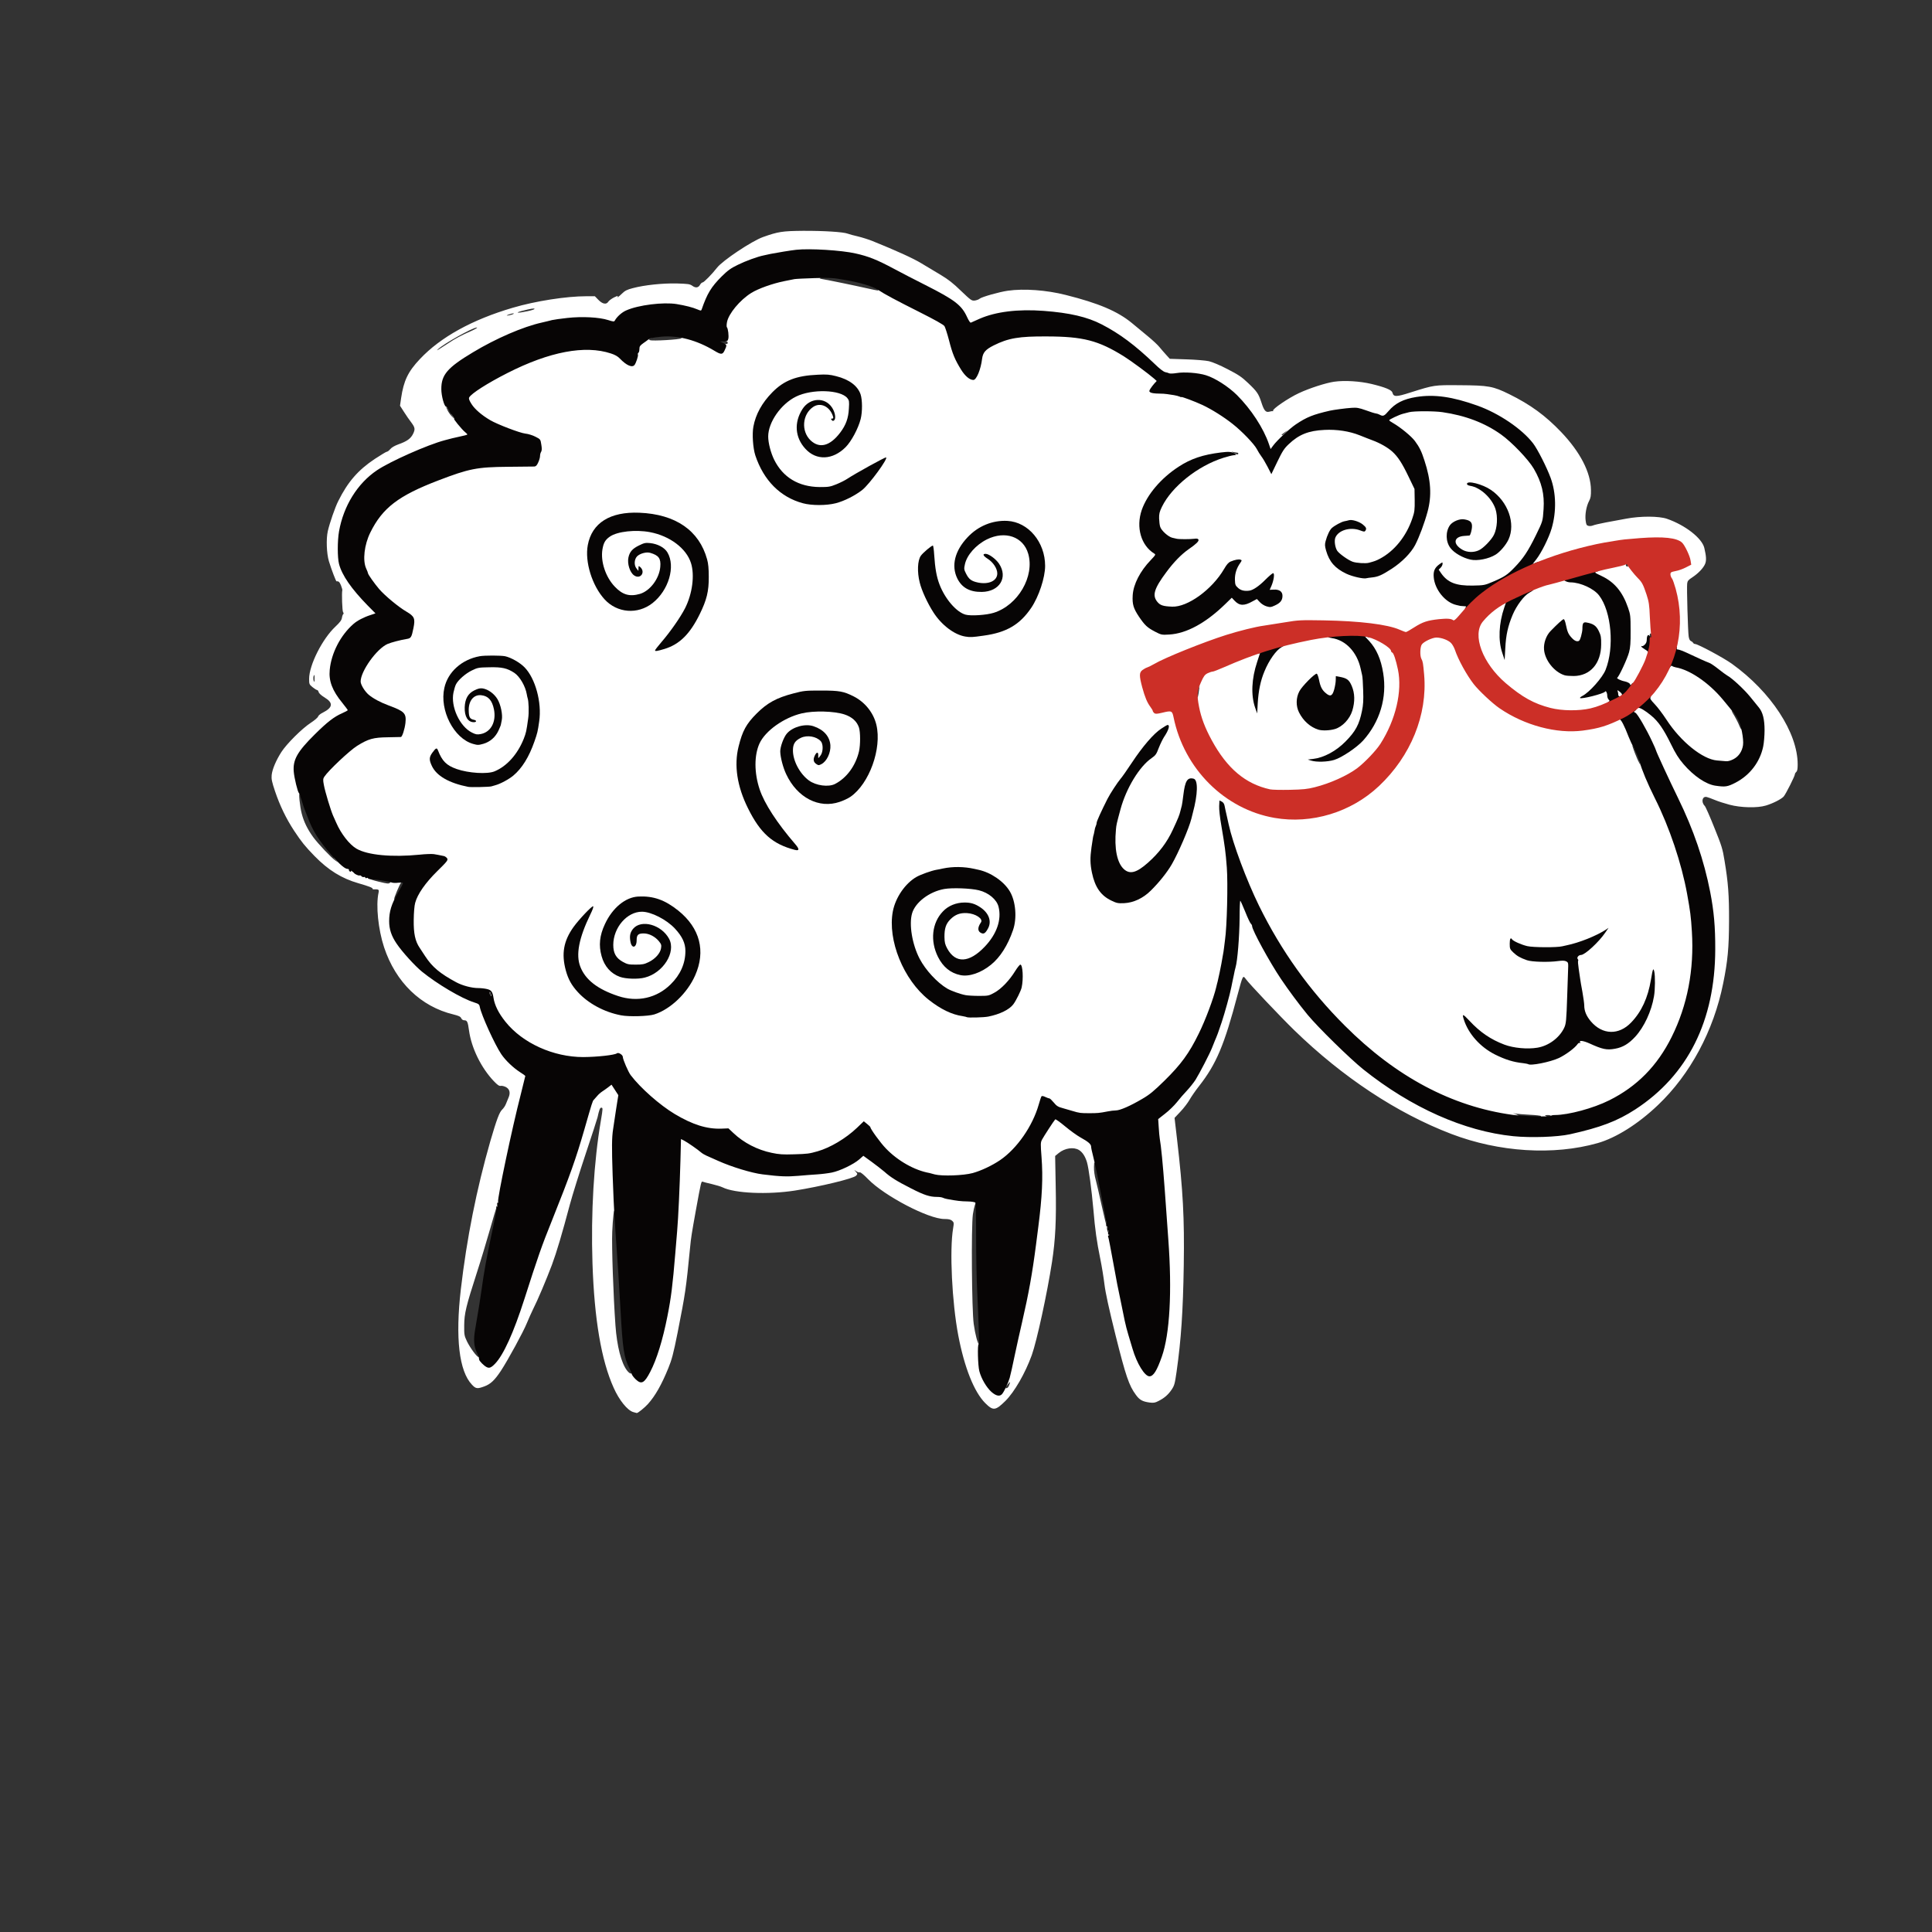<?xml version="1.0" encoding="UTF-8"?>
<svg data-bbox="590.383 501.789 3317.618 2570.021" viewBox="0 0 4200 4200" height="4200" width="4200" xmlns="http://www.w3.org/2000/svg" data-type="color">
    <rect x="0" y="0" width="4200" height="4200" fill="#333333" stroke="none"/>
    <g>
        <path d="M1376.8 3069.8c-12.8-3.6-30.8-26-42.8-53-26.8-59.4-42-149-46-270.6-3.6-109.8 3-220.8 18.2-309.8 4.6-27.4 4.6-28.4.8-28.4-2.6 0-4.6 5-8 21-.8 3.4-12.4 39.4-26 80-13.6 40.8-28.8 89.8-34 109-17.2 64.6-29 104.4-39.2 131.8-12 31.8-31 76.8-40.8 96-3.6 7.4-9.8 21-13.6 30.4-7.4 18.6-41.2 80.6-56.6 104-13.4 20.2-22.2 28.6-35.6 33.6-15.6 5.8-18.8 5.4-27.2-3.6-28-29.4-36.4-101.4-24.2-207.2 13-111.4 34.2-217.8 64.2-322.4 13.8-47.2 19.6-62.8 25.8-68.6 3-2.8 6.6-8.2 8-12 1.4-3.8 4-10 5.6-13.6 4.6-10.4 2.8-18.4-5.2-23-3.8-2-9-3.4-11.6-2.8-3.4.6-7-1.8-15.2-10.4-27.4-28.8-48.6-72-53.8-110-2.6-19.2-4-22.2-10.6-22.2-2.6 0-5.2-1.8-6.4-4.6-1.6-3.4-5.4-5.2-16.6-8-71-17-125.8-70-151-146-12.8-38.8-18.2-91.4-12-119 1.4-6.6.4-7.4-10.6-7-1.2.2-2.4-.4-2.4-1.4 0-2.2-7.8-5.2-31.2-12-36.2-10.4-65.4-28.6-95.2-59.2-20.8-21.4-27.8-30.2-44.2-54.8-17.4-26.6-31-54.6-41.6-86.2-6.8-20.2-8-26.4-7.2-34.8 1.2-12.4 9.4-31.8 21-50 11.4-17.8 45-51.4 64.2-63.8 8-5.2 15.2-11.4 15.6-13.4.6-2.2 5.2-6.2 10.4-8.6 22-11.2 23.2-21.2 3.8-33-7-4.2-12.2-9-12.8-11.6-.8-2.6-2.2-4.6-3.6-4.6-1.2 0-5.6-2.8-9.8-6.2-7-5.8-7.4-6.6-7.4-18 0-30 28.8-87 57.2-113.6 10-9.4 13.4-14 14.2-19.4.6-3.8 2-7.4 3-8 1-.6.8-2.4-.6-4-1.8-2.2-3.2-41.4-1.6-48 .2-1-1.2-5.6-3-10.4-3.2-7.6-5.2-9.2-9.6-8.6-1.2 0-10.6-24.2-16.6-43.8-5-16.8-6.2-48.2-2.4-65.2 4-17.6 16-52.4 22.8-65.6 20.8-41.8 43.2-67.4 79.2-91.4 13.2-8.6 25-15.8 26.4-15.8 1.6 0 4.8-2.6 7.4-5.6 2.8-3.6 9.6-7.4 17.6-10.4 18.8-6.6 26.8-12.4 32-22.8 5-10.4 4.4-13.8-4.6-25.8-3.6-4.6-10.4-14.4-15.2-22l-8.6-13.4 2.4-16.6c5.6-37.8 15-57.6 41-85 44.8-47.6 113.8-85.6 201.8-111.4 49.6-14.6 116.4-25 159.8-25h18.6l7.8 8c9 9.2 17.4 10.6 21.4 3.8 1.4-2.2 7-6.4 12.4-9.2 5.2-2.6 9-4 8.2-2.8-2.8 4.6 1.8 1.8 9.2-5.6 6.4-6.2 10.8-8.6 23.4-11.8 25.6-6.8 64.4-10.8 95.4-10.2 25 .8 28.6 1.2 34.2 5.2 7.2 5.2 13.2 4.2 16.8-2.6 1.6-2.6 3.8-4.8 5.4-4.8 2.8 0 20.8-18.4 31-31.6 12-15.8 76.2-58.6 100.6-67.2 32.6-11.6 42-13 86.6-13.4 44.8-.2 87.8 2.4 97.4 6.2 3.2 1.2 13.2 4 22.2 6 9 2.2 23 6.6 31 9.8 52 21 88.6 37.6 106.4 48.4 11.2 6.8 30.2 18.2 42.4 25.4 16.4 9.8 27.4 18.4 44.2 34.8 21.4 20.4 23 21.6 29.8 21 3.8-.6 8.6-2.2 10.6-4 4.2-3.8 42.8-14.8 61.4-17.4 35.2-5 84-1.4 125.8 9.2 71.8 18 113 35.6 144 61.2 8.8 7.4 24.6 20.4 34.8 28.8 10.2 8.4 21.4 18.8 25 23.4 3.6 4.4 10 11.8 14.4 16.6l8 8.8 36 1.2c19.8.6 41.8 2.4 49 4 7.6 1.8 24 8.6 40.8 17.4 23.6 12.2 30.6 16.8 44.6 30.2 19.2 18.2 22.6 23.2 28.6 41.6 5.8 18.2 9.6 22.6 17.2 20.6 3.2-1 6.8-1.4 7.8-1.2 1.2.4 1.4 0 .6-.8-3-3 33.6-28 56.2-38.4 23-10.8 58.6-22.2 76.6-24.8 22.6-3.2 55.8-1.2 81.6 5 29.8 7.2 43.4 13 45 18.6 2.4 9.8 8.2 9.8 39.2-.2 52.2-16.4 51-16.2 106.8-15.8 63.6.4 72.6 2.2 107.8 19.4 46.2 22.8 78.6 46.4 113 82.4 41.4 43.4 64.4 87.8 64.8 125.8.2 12.8-.6 17.6-4 24-6 11.2-9.2 29.4-7.6 42.2 1.2 9.4 2 11 6.2 12 2.8.8 7.4.2 10-1 2.8-1.2 15-4 27.4-6.4 12.4-2.2 32.4-6 44.4-8.2 31.6-6 71.2-5.8 88.8.2 39.8 13.8 76 42 81.2 63.2 4.4 18.4 4.8 27.6 1.8 34.8-3.8 9.2-15 20.8-28 29.4-8.4 5.4-10.4 7.8-11 13.2-1.2 9.4 1.6 104.4 3.2 115 .8 5.6 2.6 9.2 4.6 10 1.8.8 4.2 2.4 5 4 .8 1.4 2.8 2.6 4.4 2.6 6 0 62.6 30.4 80 43 85 61 143 149.8 143 218.6 0 10-.8 14.6-3 16.4-1.6 1.4-3 3.6-3 5 0 4-20 43.8-24.6 48.8-5.6 5.8-23.2 14.8-38.6 19.4-18.4 5.6-54.2 4.8-79-1.8-10.6-2.8-25-7.4-32-10.4s-15-5.8-17.6-6.4c-9.6-2.2-12.6 11-4.2 19.4 1.8 1.8 11.2 23 20.8 47.2 16 39.4 18.2 46.6 22.2 71.8 8 47.8 10 75.2 9.8 131-.2 58.4-2.8 87-12.8 136-20.6 102.6-71.6 197.8-141.8 264.4-43 41-91 71.2-131 82.6-95.8 27.2-214.4 19.8-318.4-20-117.8-45-236-123.2-341.2-225.4-30-29.2-98.8-101.8-105.4-111.4-6.2-8.6-6.4-8.2-17.6 33.6-29 110.2-46.4 151.4-84.2 199.6-7.6 9.6-16.8 23-20.4 29.4-3.6 6.4-12.4 18-19.6 25.6l-13 13.8 5.4 46.4c13 111.8 16.2 171.2 14.6 274.4-1.6 99-5.6 160.6-15.6 231-3.8 26.4-4.8 30-10.8 39-7.6 11.2-16 18.4-28.8 24.8-7.2 3.8-10.4 4.2-19 3.2-15.6-2.2-21.8-5.6-29.8-16.6-15-20.2-22-40.8-44.2-129.4-14.8-59.6-21.8-91.8-24.2-111-1.8-14.8-5.8-39.6-9-55-7.8-38.4-11.4-63.6-15-107-4-44.8-10.2-90.4-14-103.4-4-13.2-9.8-21.8-17.4-26.6-11.6-7-30.8-4.2-44 6.6l-7.8 6.4 1.2 65c1.6 74.8-.6 116.8-8 165.4-10.6 68.8-33 171.8-44 202.6-14.2 39.2-37.8 80.2-57.4 99.6-21.6 21.2-26.6 21.8-43.8 4.6-24.2-24.4-45.2-77-58.6-147.2-13.6-71.4-19.2-185.4-11.2-232.6 2-12 1.8-13-2.2-16.6-3.4-2.8-7.4-3.8-16.8-3.8-34.4 0-130-50-165.6-86.4-9.2-9.6-16.6-15.6-18.2-15-1.6.6-4.8-.4-7.4-2.2l-4.8-3.2 3.8 4.4c3.6 4.2 3.6 4.6.4 8.2-5.6 6.2-77.6 23.6-133.2 32.4-59.2 9.2-131 6-157.2-7-3.2-1.6-13.4-4.8-22.8-7s-18.4-4.4-20.2-5.2c-3.4-1.2-3.4-1.6-15 62-9.2 51-10.6 59.8-12.6 81-9 91.4-10 98-27.2 185.4-9 45.2-12.6 58.6-20 76.6-14.8 36.4-28.6 60.6-44.4 78.2-7.4 8.2-22 20-24.4 19.6-.6 0-4-1-7.4-2zm799.4-50.8c2.4-3.8 5-7 6-7s1.8-1.6 1.8-3.4c0-2 1.8-9 3.8-15.6 2-6.6 6.6-26 10.2-43 3.4-17 10.6-49.8 16-73 15.8-69.2 21.6-99.8 29-155 1.6-12.6 3.8-28.8 5-36 1-7.2 2.8-21.4 4-31.8 1.2-10.4 2.4-19.4 2.8-20 .4-.6 1.8-17.8 3.2-38 2-29.4 2-44.6 0-77-3-46.4-4.4-40.8 17.6-73.6 17.2-26 18.4-26 45.8-3 10.8 9.2 26.6 20.2 34.8 24.8 8.2 4.6 16.4 9.8 17.8 11.8 3.2 3.6 9.8 32 10 42.2 0 7-3.2 10.6-4.6 5.2-.6-2-1 2.6-1.2 10.2-.2 8.4 1.4 19.6 3.8 28 2 7.8 8 33 13 56.2 5.2 23 9.8 42.4 10.4 43 .6.6.6-2.4-.2-6.4-1-6-.8-7.6 1.6-7.6 2 0 3.2 3.2 4.2 11.6.6 6.2 2 13.2 3 15.4 1 2.2 4.2 17.6 7.2 34 10.6 59 12.4 68.6 22.6 118.6 5.6 27.8 12.4 57.6 15 66 2.6 8.4 6.8 22.2 9.2 30.4 9.4 32 26.8 61.2 33.4 55.6 8.6-7 23.4-48 28.8-79.6 9.6-55.8 9.6-131.2 0-255-2.2-27.4-5.4-68.8-7.2-91.8-1.8-23-4.6-50.4-6.2-61-1.6-10.6-3.6-30-4.2-43.2l-1.2-24 15.2-11.8c8.4-6.6 20-17.8 25.8-25 5.6-7.2 15.4-18.6 21.8-25.2 6.2-6.6 14.6-17.2 18.8-23.6 8.8-14.2 31-57 35.8-69.4 2-5 4.6-11.6 6-15 14.8-34.4 25.8-72 40.4-138 9.6-42.6 13.2-77.6 13.6-128.4l.2-38.6h14.2l9.8 24c5.2 13.2 10.8 25 12.4 26.2 1.4 1.2 2.6 3.6 2.6 5.2 0 8.4 37.6 77.4 62.6 114.6 16.6 24.6 38.6 54.4 58 78 22.6 27.4 92 95.4 121.4 119 132.2 105.6 278 157.6 406.2 145 21.6-2.2 27.2-3.2 60.8-11.4 58.4-14.2 105.2-37.4 150-74.8 85.4-71.4 129.6-169.8 136.4-303.2 1.6-30.8-3.6-89.2-11.6-129.6-13.4-68.8-36.2-135.4-69.8-204-19-38.8-48-101.6-48-103.8 0-7.2-38.6-78.4-44.2-81.4-2.6-1.2-3.8-4.2-3.8-8.4 0-8 8.6-15.4 17.6-15.4 8.8 0 23.6 9.2 38.8 24 7.4 7.4 12.8 12.4 12.2 11.2-5.2-9-14.8-21.4-23.8-30.8-14.6-15.4-14.4-19.4.8-38 11.6-14.4 27.6-40 32.4-51.8 2-5.6 3.4-6.6 9.2-6.6 3.6 0 7.2.8 7.8 2 .6 1 3.2 2 5.6 2 10.4 0 43.8 15.8 60.4 28.6 33.6 26.2 67.2 65 67 77.8-.2 4.4-.2 4.4-5-1-6.6-7.6-6.2-5.6 1.4 6.8 3.4 5.6 8.4 15.4 10.8 21.6 2.6 6.2 4.8 9.6 4.8 7.6 0-2.4 1.2-3.4 3.4-3 4.6.8 7.2 17.2 6 36.8-1 19.8-7.4 30.6-22.4 37.8-10.8 5.4-11 5.4-34.6 3.4-17.8-1.4-25.8-3-32.6-6.4-20.4-10.6-38-24-57.4-43.8l-20.6-21.2 10.4 22c5.6 12.2 12.6 25.2 15.4 29 26.6 36 56.8 58.4 83.8 62.2 12.8 1.8 13.2 1.8 29.2-6.6 40.4-21 63.2-60 63.4-108.2 0-17.2-4.8-34.2-12.4-43.4-2.6-3.2-11-13.6-19-23.4-13.4-16.4-40-41-50-46.2-2.4-1.4-11-7.6-19.2-14.2-8-6.4-17-12.4-19.6-13.2-2.6-.8-11-4.4-18.8-8-7.6-3.6-21-9.8-29.8-13.8-8.6-4-17.4-7.2-19.6-7.2-4.6 0-4.6.6 1.4-36 3.4-21.8 3.8-43 1-63-2.6-17.8-11.8-51-15.2-55.2-3.8-4.4-6-21-3-24.6 1.2-1.4 6.2-3.2 11-3.8 12.4-1.8 31.2-11.2 31.2-15.8 0-5-12.6-29.8-17.4-34-10-9-18-10.6-53.6-10.4-72.2.6-169 20.4-242.2 50-9.4 3.8-19.6 6.8-23 6.8-5.2 0-5.8-.6-5.8-6 0-4 2.6-9.4 7.8-16 18.4-23.4 36.8-68.4 40-98.6 1.8-17-1.8-46.2-7.8-63.6-7.4-21.4-29.6-65.6-39-78-24.2-31.2-74.2-65.2-121.2-82-20.4-7.4-32.4-10.6-64.6-18-24.4-5.6-67.6-1.2-90.2 9-10.8 5-26.8 18-24.8 20 .8.8 4.4.2 8-1.4 15.8-6.6 22.2-7.8 50.8-9.4 67.4-3.6 133.2 14.4 184 50.4 23.4 16.6 59.6 54.4 71.4 74.6 18.6 32.2 24.4 58.2 21.4 98.4l-1.8 27.2-14.4 29.2c-18 36.8-27.8 52-47.2 71.8-16.2 16.4-23.2 21-49.4 32.4-15.2 6.4-17.4 6.8-43.4 7.6-41.8 1.2-59-4-75.8-23.2l-8.2-9.4 1.4 7c1.8 9.8 12.2 29.8 19.6 37.6 6.2 6.6 22.4 17.2 26.4 17.4 1 .2 7.2 1 13.6 1.8 11.2 1.6 11.4 1.8 11.4 8 0 4.6-3 9.8-12.6 21.2-13.4 16-19.4 18.8-28.6 13.8-5.8-3-33.4-1.2-47.2 3-5.2 1.6-16.6 7.6-25.2 13-18.6 12-26.2 13-43.6 5.2-25.4-11.2-85.2-18.8-160-20.4-42.8-.8-48.4-.6-77 4.2-17 2.8-38 6-46.8 7.4-17.8 2.4-52.2 11-81 20-49.2 15.6-134.4 49.8-157.6 63.6-5.8 3.4-12.4 6.6-15 7.4-2.4.6-7 3.2-10 5.6l-5.6 4.6 4.2 16.4c5.6 22.4 11 36 17.2 44.4 2.8 3.6 6 9 7 11.6 1.6 4.2 2.6 4.4 8.4 3 3.4-.8 12.6-1.6 20.2-1.6l13.8-.2 2.4 12c17.4 84.8 73 158 148.8 196 23.4 11.6 44.8 18.4 72.2 23 29 5 45 5 74 0 77-13 141.6-56.6 189.8-128.6 31.2-46.6 48.8-103.4 48.4-157.4-.2-15.8-1.4-29.4-3.4-37-7.4-29-8-44.6-1.8-54.4 5-7.4 23-14.6 37.6-14.6 25.8 0 40.2 8.4 46.4 27 7 21 25.4 54.4 40.6 74 11.4 14.6 40.8 42.2 56.4 52.8 52 35.6 120.2 55 170 48.2 26.6-3.6 49.6-9.6 65.2-17 8.4-4 17.6-7 21.8-7 6.8 0 7.4.6 12.8 12.6 8.8 18.8 20.2 49.4 20.2 53.6 0 5-3.4 4.8-5-.4-.8-2.2-1.8-3.6-2.2-3.2-1 1 9.8 29.2 14.4 37.2l2.8 5.2-1.2-5.4c-1-4.2-.4-5.6 1.8-5.6 1.8 0 6.4 8.4 12.4 23.6 5.2 12.8 16.2 36.4 24 52.4 32.4 64.8 58.6 142.6 70.6 209 7.4 40.6 8.2 47.8 10.4 84.2 5.6 90.4-8.8 168.8-44 239.2-20.4 41.2-43.2 70.8-75 97.4-45.2 38.2-95.2 60.4-158 70.2-12.4 2-42 2.4-37.4.6 5-2 2.2-4.6-5-4.6-6.2.2-7 .6-4 2.2 6 3.4 3.8 5.8-5.6 5.8-5 0-9-.8-9-2 0-1 1-2 2-2 1.2 0 2-.8 2-1.8 0-.8-11-2.2-24.4-2.8-13.6-.8-27.2-1.8-30.6-2.4l-6-1 6.6 2.4c3.4 1.2 6.4 3.4 6.4 4.8 0 8.4-67-3.4-120-21.2-130.4-43.6-249.8-135.8-353.6-272.6-71.8-94.4-130.4-213-161.4-326-5.6-20-5.4-16.2.8 24.6 6 39.2 7.6 75.8 6 137-1.2 46.8-5.8 103-8.8 111.4-.6 1.4-1.8 8.4-3 15.6-1.8 11.8-6.2 32.4-12 56-6.2 25.4-23.8 72.4-38 101-21 43-38.6 67-74.4 102.2-23.2 22.8-32.4 30.4-48.6 39.8-26.6 15.6-48.2 25-58 25-4.4 0-14.2 1.4-22 3.2-19 4.4-63.6 4.2-76.6 0-5.2-1.8-16.2-5-24.4-7-13-3.4-16-5.2-23-12.8-4.4-5-9.8-9.6-12.2-10.2-3.8-1.2-4.6.4-8.6 14.2-21.2 72.6-77.4 130.8-143.8 148.8-19.4 5.2-73.8 7.6-90.6 4-49.4-10.8-81-27.2-110-57.6-12-12.4-33.8-42.6-33.8-46.8 0-1-1.8-2.6-4-3.8-3.6-2-5.8-.8-16.6 9.2-25.4 23.4-58.6 41.8-91.2 50-25 6.4-75.2 6.8-103.6.8-30-6.2-65.8-25.2-84.4-44.8-7-7.2-7.2-7.2-23.4-7.2-34.2 0-63.4-9.2-102-32.2-31.6-19-63.8-47-92.2-80.2-7.2-8.6-19-33.6-21-44.6-.8-4.6.6-4.4-34-1.2-31.6 3-67 2.8-87.6-.6-39.4-6.4-82.4-26.2-112.4-51.8-26.6-23-49.8-62.8-46.8-81.2.6-4 .2-8.6-1-10.2-1.6-2.2-1.8-1.6-1 3 1 5.4.8 5.6-1 1.6-2.6-5-14.8-8.6-30-8.6-14.2 0-34-5.2-47.6-12.4-35.4-19-52.4-33.2-67.6-56.4-4.2-6.4-9.6-14.8-12.2-18.6-2.6-3.8-6.6-12.8-9-20.2-3.8-11.8-4.4-17.4-4.2-46.4.2-21.8 1.4-36.6 3.2-43.4 5.2-18.2 22.6-43.4 46.2-67 24.2-23.8 24-21.6 1.8-25.2-7-1.2-21.6-.8-45.2 1.2-29.4 2.8-39.2 2.8-61.6.8-31.8-2.8-56.6-8.6-68.6-15.4-15.6-9.2-33.8-32.6-44.2-56.8-2.8-6.2-5.8-13-6.8-15.2-11.6-26.4-24.2-79.8-21.4-91.2 2.6-10.4 53.6-59.8 76.4-74 22-13.6 31.6-16 65.4-17.2l29.4-1.2 3-9.2c9-28.8 6.6-32.4-31.4-46.4-41.4-15.4-61.4-34.2-61.4-58.2 0-6.8 1.8-16 4.2-22.6 9.2-24.6 36.2-57 54.2-65 8.4-3.6 27.6-8.6 42-11 4.2-.6 8.4-2.8 9.4-4.6 3-5.8 6.6-26.2 5.2-30.4-.6-2-8.2-8-16.6-13-19.4-11.6-50.4-38.4-63.8-55.4-5.6-7-13.8-19.6-18-27.8-7.2-14-7.6-16-8.2-35.8-.8-26 2.8-44.4 12.6-64.2 15.2-30.6 33.4-52.6 57.4-69.2 34.6-24 120.6-59 171.6-69.8 12.8-2.8 77-5.2 126.6-4.8 4.6 0 6.2-1.4 9.4-8.4 2.2-4.8 4-11.4 4-14.8 0-3.2.8-6.8 1.8-8 1-1 1.2-5 .4-8.8-1.2-6-3-7.8-12.2-12.6-6.2-3.2-15.8-6.2-22-6.8-11.6-1.2-60.8-20-76.4-29.2-28.2-16.6-47.6-38-47.6-53.2 0-8 6.6-15 27.6-28.8 55-36.2 132.8-69.6 183.4-78.4 56.8-10 115.4-3 132 15.6 7.4 8.4 16.8 14.4 19 12 1-.8 2.8-6 4.2-11.6 1.2-5.4 3-11.6 4-13.4 1-2 1.8-6.2 1.8-9.6 0-9.6 20.4-22.8 29.4-19 3.4 1.4 3.2 1.6-.4 3-3.8 1.4-3.8 1.4 0 3.4 4.4 2.4 65.6-1.2 68.2-4 .8-.8.4-1.4-.8-1.4-1.4 0-2.4-.8-2.4-2 0-3 13-2.4 27.8 1.2 14.2 3.4 42.4 15.8 52.2 22.8 7.4 5.2 11.2 4.2 13-3.6 1-4.8 2-5.6 6-4.8 3.6.6 5 0 5-2.4 0-1.8-1.4-3.2-3-3.2-2.2 0-2.8-2.4-2.4-9.6.2-5.4-.8-12.2-2.4-15-4.6-8.6-.2-29.2 9-43.2 19.2-28.8 44-47.4 79-59 32.6-10.8 58.8-15.4 93.4-16.6 26.6-1 30.4-.8 30.4 2 0 1.8-1.6 3.4-3.4 3.8-2 .6.4 1.6 5.4 2.4 16.2 2.8 66 13 98 20.2 25.6 5.6 25 5.6 22 2-5.8-7 9.4-2.6 29.8 8.8 11.6 6.4 43 22.6 69.8 36 30.8 15.6 49.6 26.2 51.6 29.2 1.6 2.6 6.2 16.6 10 31.2 3.6 14.4 9 31.4 11.8 37.6 8.6 18.4 23 40 28.8 43.2 5.6 2.8 5.6 2.8 9.8-6.6 5.4-12.2 7.8-21 9.4-34.4 1.8-13.6 7.2-20 25-29 33-16.4 55-20 122-19.8 72 .4 102 5.8 140.8 25.2 28.6 14.4 74.8 45.8 97.8 66.4 7.2 6.6 7.4 16 0 23.6-6.2 6.4-5.2 8.4 3.8 8 12.8-.6 48.6 5.8 66.2 11.8 49.6 16.8 96.6 46.6 133 84.8 9 9 18 20.6 20.4 25.4 2.4 4.6 6.2 10.4 8.2 12.8 2.2 2.2 7 10 10.8 17l6.8 12.8 9-19.6c14.4-30.8 33.2-48.2 63.6-58.8 12.2-4.2 19.4-5.4 43-6.2 33.4-1.2 59.2 2.6 82.6 12 8.2 3.4 20.8 8.2 27.6 10.8 16.4 6 33.2 15.6 43.2 24.6 12.2 11.2 21.2 25 35.2 54.2l13 27 .6 28.6c.6 26.6.2 30-4.6 45-10 31.4-30.2 61-53.2 78.2-20 15-35 21-57 22.6-20.2 1.4-36.6-3.6-52.8-16-14-10.8-18.4-19.6-18.8-37.4-.2-14.6-1.2-15.4-5-4.2-3.2 9.6-2.8 14.4 2 27 6.2 16.6 19 29.6 39.4 39.6 16.4 8.2 18 8.6 35.4 8.6 21.2 0 27.4-2.2 52.6-18.6 22.4-14.6 41.6-34.2 50.8-51.6 14-26.8 29.6-75.4 32.6-100.8 2.2-18.8-10-72.4-22-96-9.8-19.4-33-41.8-58.4-56.2-6.8-3.8-8.6-6-8.6-10.2 0-5.2-.6-5.6-7.4-5.6-8 0-13.2-1.4-37.6-10.6-17.6-6.6-28.6-7.4-52-4-30.6 4.6-55.6 11.8-73.4 20.8-10.8 5.6-35.2 21.6-41.6 27.4-2.8 2.4-5.6 4.4-6.4 4.4-1 0-1.6 1-1.6 2.2 0 1.2-5.4 8-12 15.2-6.6 7-12 13.6-12 14.6 0 1.2-3.2 2-7 2-6.4 0-7-.6-10.4-10.4-11.8-34.8-38.8-76.2-69.6-106.8-18.4-18.4-47.2-36.8-67.4-43-17.4-5.4-40.2-7-58.6-3.8-11 1.8-16.4 2-19.6.4-2.4-1.2-7-2.6-10.2-3.4-3.6-.8-12.6-7.8-23-17.8-42.6-40.8-76-65.8-115.2-86-21.6-11.2-42-17.6-73.6-23.2-74.2-13-138.2-8.4-185.2 13.2-8.2 3.8-17.8 6.8-21.4 6.8-6.4 0-7.2-.8-12.6-12.8-11.6-25.8-26.8-37.4-90.2-69.4-22.6-11.4-54.2-27.6-70.4-36.4-16-8.6-36.2-18.4-45-21.6-51.6-20-141.6-25.4-199.6-11.8-36 8.4-45.2 10.8-59.2 16-25 9-41.2 19.2-57.8 35.8-18.8 19-29.2 34.4-37.2 56.2-6 15.8-7 17-12.6 17.6-3.2.4-10.2-1.2-15.6-3.4-20.8-8.8-34.4-11-64.6-11-45.4 0-80 9.8-94.6 26.8-4 4.8-7.4 9.4-7.4 10.4 0 3-11.8 1.6-29.2-3.4-13.6-4-21.8-5-40.4-5.2-23 0-52.6 2.6-66.4 6.2-3.8 1-13.8 3.2-22 5.2-51.8 11.6-135.2 51-184.4 87.2-34.4 25.2-41.4 47.2-25.8 80.8 7.6 16.4 8 26.6.6 14.8-5.4-8.6-5.8-6.4-.6 3.6 2.2 4 6.8 10.2 10.4 13.4l6.6 6-5.8-7c-4.8-6-5-7-2.2-7.6 3.4-.8 9.2 2.8 9.2 5.6 0 2.2 9.2 13.2 20.6 24.4 7.6 7.8 9.4 11 9.4 16.4 0 6.8-.2 7-11.4 9.2-46.6 9.6-94.2 26.8-147.2 53.2-41.6 20.8-62 36.6-81.2 62.6-39.6 54-53.4 125.8-32.2 168.6 10.8 21.6 33.8 51.4 58.6 75.6 11 10.6 13.4 14.2 13.4 19.2 0 5.8-.8 6.6-10.4 9.8-15 4.8-29 12.2-37.2 19.4-33.2 29-57.2 82.6-50.2 112.4 3.2 14.2 12 30 26 47.2 9.6 11.8 11.8 16 11.8 21.8 0 7-.4 7.6-12.4 12.8-17.2 7.4-32.6 19.4-59.2 45.8-25.8 25.6-38.4 42.2-43.4 56.6-3.8 11.6-3.2 19 4.4 46.4 3 10.6 4.4 20 3.6 22-1.4 3.4-1.6 3.4-3.2-.4-3.2-7 0 26 4.2 41.8 4.6 17.8 12.4 33.8 25 51.2 10.8 14.6 38.8 44.2 48 50.6l6 4.2-4.8-5.4-4.8-5.4h4.6c4 0 10.6 4.6 26.2 18.8 2.8 2.6 7.2 5.4 10 6.2 2.6.8 8.8 3.6 13.8 6 5 2.6 12.6 5.8 17 7.2 9.2 2.8 12.4 6.2 7.4 8-2 .6 5.8 3.4 18.6 6.4 19.4 4.8 22.2 5 24.8 2.4 2.8-2.6 2.6-3-.4-3-2 0-3-.8-2.4-2 .6-1 7.4-2 15.2-2 10.6 0 13.8.6 13.8 2.8 0 1.6-.6 3.2-1.6 3.6-2.4 1-17 35.6-15.6 37 .6.6 1.2.2 1.2-1 0-1.4 1-2.4 2.2-2.4 2.8 0 1.6 8.8-4 27-9.8 32.2-2.6 51.4 35.2 95.4 9 10.6 23.4 25 31.8 31.8 33.2 27 86.2 58.4 113.6 67 9.6 3 11.2 4.2 12.2 9.6 3.4 17.8 32.6 82 46.8 103 9.4 13.8 25.8 29.4 41 39.2 10 6.4 11.2 7.8 11.2 14.2 0 3.8-4.8 26-10.8 49.4-12.6 49-24.6 102.8-39.2 176-9.4 47.2-14.2 65.4-17.2 65.4-.6 0-.4-3 .2-6.4 3.8-17.2-1.8 0-15 46.4-8 28-21.2 71.8-29.4 97-23.4 72.6-27.2 88.2-27.4 114-.2 20.6.2 22.8 6 35 6.6 13.6 21.4 34 25 34 1.2 0 1.4-.8.8-2-.6-1 .2-2 1.8-2s4 2 5.4 4.6c1.2 2.4 5 7 8.4 10l6 5.6 7.2-7c17.8-17.4 40.6-67.8 64.2-141.2 29-90.6 37.4-115 60.2-171.4 39.4-98.6 51.6-133 70-196.6 17-59.2 18-62.6 20.6-65 1.4-1.4 4.6-5.2 7.4-8.4 2.6-3.2 10-9.2 16.4-13.4 6.2-4.2 12-8.4 12.6-9.4.6-1 4-1.8 7.6-1.8 5.8 0 7.4 1.4 14 11.2 8.2 12.8 8.6 16 4 45.8-1.6 11-4.2 29.4-5.8 41-1.6 11.4-3.6 22.6-4.2 24.6-.6 2 0 38.8 1.2 81.6 1.8 57.6 1.8 78.8.2 80.4-1.6 1.6-2.2 1.2-2.4-1.8-.6-12-3.6 14.2-4.8 42.8-1.4 32.2 2.4 139.2 7 203.8 3.2 45.2 12.6 81.6 25 97.8 2.8 3.8 6.6 6.8 8.2 6.8 1.6 0 2.4-.8 1.8-2-.6-1 .2-2 1.8-2 1.8 0 6.4 3.6 10.4 8 7 7.6 7.6 8 11 4.8 9.8-8.8 26.8-50.4 37.8-91.6 14.2-54.2 21-98.4 28-184.2 1.2-14.2 3-35.8 4-48 2.6-29.8 5.6-96 7.2-153.4l1.2-47.6h6c3.2 0 8.6 1.4 12.2 3.2 7.6 4 30.4 19.6 37.4 26 2.8 2.4 8.2 5.6 12 7.2 3.8 1.8 15.2 6.8 25.2 11.2 52.2 23.6 119.2 36.8 162.8 32.2 10.4-1 28-2.4 39-3 11-.6 26.4-2.4 34-4 18-3.6 43-15.6 57.6-27.4 6.8-5.6 13.4-9.4 16.4-9.4 5 0 33.8 19.6 51.6 35.2 13.8 12.4 27.2 20.6 58.2 36.4 28 14.4 40.4 18.4 56.2 18.4 4.8 0 10.8.8 13.4 1.8 10.2 3.8 24 6 46.2 7.4l23.4 1.4v6.6c0 3.6-.8 7.2-2 7.8-1 .6-2-.4-2-2.4-.2-8.8-4.6 4.8-7 21.2-3.8 27-2.4 208.2 1.8 238.2 3.2 23.2 8.8 44 11.6 44 .8 0 .8-1.4.2-3.4-.8-2.2-.6-2.8 1-1.8 1.6 1 2.4 9 2.4 23.8 0 26.6 3.2 40.8 13.2 58.4 6.6 12 20.4 27 24.8 27 1.2 0 4-3.2 6.2-7zm15.4-3.4c1-1.4 2.6-4.8 3.4-7.6 1.2-4.8 1.2-4.8-3.8 1-2.8 3.4-5 6.6-5.2 7.6 0 2.2 3.4 1.6 5.6-1zm217.2-343.4c-.8-3.4-1.8-6-2.2-5.4-.6.4-.4 3.8.4 7.2 1.8 8.2 3.4 6.6 1.8-1.8zm944.2-368.4c25.2-4.2 55.4-21.8 72.2-41.6 4.4-5.2 6.6-6.2 14-6.2 5.6 0 12.6 1.8 18.8 5 29.8 15.2 48 16.6 68 5.8 21.4-11.6 45.4-44.6 55.8-76.6 5.6-17 5.2-17.6-1.8-2.8-11.6 25.4-30 47.2-47 56.2-8.8 4.6-12.4 5.2-29 5.4-16.8 0-20.2-.6-30.4-5.6-20.4-10-35.6-32.2-35.6-52 0-4-2.2-19.2-4.8-33.8-2.8-14.6-6.6-38.8-8.4-53.8-3.2-25.2-3.2-27.6-.2-30.6 1.6-1.8 4.6-3.2 6.4-3.2 4.2 0 18.4-9.8 26-18.2 4.8-5 5.2-6.2 2-5-38.2 14.2-55.2 17.6-93.2 18.6-36.8 1-56-1.4-70.2-8.6-8.8-4.6-9.4-1.8-1.4 6.4 18 18.8 42.6 24 93.4 19.8 14.2-1.2 20-.8 23.6 1.2l5 2.6-1.2 32c-.6 17.8-1.8 50.2-2.6 72.2-1.2 36.2-1.8 41-6 49.4-9.4 19.2-23.6 31.2-48.8 41.2-8.6 3.6-45 5-63 2.6-25.6-3.2-56.4-16.8-81.6-35.6l-10-7.6 6.4 8.2c22.2 28.2 55.8 46.6 100.6 54.8 19.8 3.8 20.4 3.8 43-.2zM2142.4 2204c25-5 45.6-15 54.4-26.6 12.4-16.6 22.4-45 20.2-57.2l-1.2-6.8-6.8 10.2c-11.6 17.2-28.2 33.4-41.4 40.6l-12.6 6.8h-30c-27.8 0-31.4-.4-47.8-5.8-44.2-14.4-79.6-53.4-96.2-105.2-7-22.6-9.4-63-4.4-80.2 6-20.4 29.2-40.8 57-49.8 10-3.4 20-4.6 40.4-5.4 60.4-2.2 97.4 13.2 103.8 43.2 4.8 22 1.8 42.4-9.2 66-9.4 19.8-32.2 43.8-49.8 52.4-11.4 5.6-14 6.2-28.6 5.6-14.2-.8-16.6-1.4-23.6-7-4.2-3.4-10.2-11-13.6-17-5.2-9.8-5.8-12.6-6-30.8 0-24.2 2.6-34 12.2-43.8 11.8-12 22.6-15.8 42.8-14.6 16.8.8 25.8 3.8 35 11.2 2.2 1.6 1.4.4-1.6-3-7-7.8-21.8-16-32-17.8-8.2-1.6-21.8 1.4-33.4 7.2-23 11.4-39.4 47.6-33.8 74 2.4 11.2 11.2 30.4 18.6 40.4 6.6 8.8 26 21 36.4 22.6 30.6 4.6 72.8-26.6 93.6-69.2 15.8-32.2 19.6-57.8 12.6-81.4-6.6-22.2-24.6-43.2-46.4-54.4-18.6-9.4-48.6-16.6-70-16.4-22 0-59.8 9-78.6 18.4-28 14.4-49.2 44.8-55.6 80.6-3 16.4-3 19.2 0 37.8 1.8 11.2 5.6 27 8.4 35.2 7.4 22 25.8 56 40.2 74.4 22.4 28.2 62.2 55.4 90.6 61.8 6 1.4 13.8 3.2 17 4.2 8.8 2.2 27.4 2 39.4-.2zm-725.8-4.8c19-6 34-15.8 51.6-33.2 24-23.8 37.6-46.4 44.8-74 9.6-37.4-6.2-75.6-44.2-106.2-27.2-21.8-46.2-29.6-73.6-30-22.4-.4-42.6 12-62.4 38.2-8.4 11-18.4 34-21 48.2-5.8 31.4 13 65.2 41.4 75.2 28.8 10 63.6.2 82.4-23.4 9-11 16.4-26.4 16.4-33.8 0-22.6-35.4-50-56.8-44-3.8 1-7.6 3-8.8 4.4-1.6 1.8 1.4 2.4 13.2 2.4 18.2.2 28.4 4.6 38.4 16.4 6 7.2 6.2 8.2 5.4 21-.6 10.8-2 15-6.4 20.8-12.6 16.4-33 24-61.2 22.4-22-1.2-36.2-8.2-43.8-21.6-4.4-7.8-5-11.4-5-28 0-21.6 3.2-33 14.2-49.4 12.6-19.4 30.2-28.6 54.2-28.6 35.8 0 77.8 26.6 94.6 60.2 5.4 10.6 6 13.6 6 31.2 0 10.8-1.2 24.2-2.8 29.8-7.2 27.4-30.6 56-55.6 68.4-36 17.6-78.4 16.6-124-3.4-15.8-6.8-38.2-23.2-46.2-34-13-17.2-16.2-27.8-16.2-54.2.2-23.2 3.2-39 11.6-58.8 1.8-4.4 2.8-8.2 2.4-8.8-1.8-1.6-19.8 24.8-25.8 37.6-11.2 24.6-8.6 58.8 6.6 85.4 19.6 34.2 63 62.6 110 71.8 16 3.2 47.4 2 60.6-2zm-39.2-164.6c-.6-2-1-.4-1 3.4s.4 5.4 1 3.6c.4-2 .4-5.2 0-7zM2141 2014c3.4-6.6 3.8-13.6 1-18-1.4-2.2-2-.4-2 6.2 0 5.8-1.2 10.2-3 11.8-3.4 2.8-4 6-1 6 1 0 3.2-2.6 5-6zm328-65c22.2-10.6 53-43 72.2-75.8 24.4-41.8 47.8-107 53.8-149.6 1.8-13-.4-23.6-5-23.6-5 0-9 13-11.8 37.2-1.2 11.2-3.4 23.2-4.6 27-16.8 52.6-38 87.2-72.2 117.4-18.6 16.4-26.8 20.4-43.4 20.4-18.2 0-25.4-6-33.2-27.4-5.6-15-5.8-16.8-5.6-49.6.2-24 1.2-37.2 3.4-45 1.6-6 4.8-18 7.2-26.4 12.4-45.8 41.2-93.4 67.8-111.6 8.6-6 10.4-8.6 15.4-22 3.2-8.2 7.4-17.4 9.4-20.4 3.2-4.8 3.4-5.4.6-4.4-6.4 2.6-37.6 40.4-58.2 70.8-11.4 17-25 36.4-30 43-9.8 13-24.2 37.8-28.6 49-1.6 3.8-5.4 11.6-8.4 17-7.4 13.4-11.6 30-18 70l-4 26 4 20.2c6.4 31.4 19.2 49.8 43 61 15.6 7.4 25.8 6.8 46.2-3.2zm-763.6-128.6c-32.2-40.8-51.4-72.2-60.4-99.2-12.4-37.4-11.8-88 1.2-113.4 6.4-12.8 26.6-32.8 43.6-43.4 32-20 65-26.6 113.6-23 45.4 3.6 62 11.8 70 34.6 3.4 9.4 3.2 50-.2 64-7 29.6-24.8 54.8-47.8 68-9.6 5.4-12 6-29.4 6-12.6 0-21.8-1-28-3.4-22.4-8.2-38-26.4-47.2-55.6-4.2-13.2-4.8-18-3.6-29 .8-7.6 2.8-15.2 5-18.4 12-16.8 50.6-18.6 67.6-3l4.8 4.4-3.4-5.2c-7.2-11.2-32-23.2-42.6-20.6-21 5.2-34.6 16-40.6 32.2-6.8 18.4-4.4 38.8 8 64 16.4 33.2 44.2 56 74.6 61 11.4 1.8 14.4 1.6 26.6-2.4 18.2-5.8 30.6-14 43.4-28 22.2-24.6 41.6-73.2 41.4-104.2-.2-37.4-19.8-69.6-52-85.8-21.4-10.8-31.6-12.8-65-12.8-27 .2-32.4.8-54.8 6.4-36 9.2-56.2 20.4-79.2 43.4-22.6 22.6-31 38.2-39.2 72-9.2 37.2-2.8 75.6 20.2 122 16 32.4 31 52.2 50.2 67 11.2 8.6 28.4 17.6 34.2 18 .8 0-4-7-11-15.6zm-643.8-117.6c44.8-9.2 74.4-39.8 94-96.8 12.4-35.6 14.4-63.4 6.8-93.4-8.4-34.2-25.2-58.8-48.2-71.2-26.4-14.4-67.2-13.2-98.6 2.8-21.6 11-41.8 39.4-44.8 63.2-4 31.8 18 77.6 46.2 96.2 11 7.4 20.4 9.2 31 6.4 8.4-2.2 22.6-13.4 26.4-20.8 1.4-2.6-.4-1.8-4.6 2.6-8 7.8-11.4 9.4-26.4 11.2-10 1.2-12.8.8-22.4-3.8-26.8-13.2-45-51-42.6-87.6 1.8-25.4 9.4-39.4 28.6-52.6 17.4-12.2 29.2-15 60.4-15 30 0 41.2 2.6 56.8 12.8 37.6 25 42.8 121.4 9.4 178-12.6 21.2-32.8 39.8-52 47.8-10.8 4.4-44.4 6.4-61 3.4-38.4-6.8-60.2-18-69-35.6-4.4-8.8-5.2-9.6-7.2-6.2-3.4 5.2-3 8.8 1.4 17.6 8.2 16 30.8 30.6 58.6 38 26.6 7 35.4 7.6 57.2 3zm734.6-90.2c-1.8-3.2-2-3-2.2 1.6 0 3 .6 8.4 1.6 12l1.4 6.8.6-8.4c.4-4.8-.2-10.2-1.4-12zm-712.2-62-1.6-7.6-.2 7.2c0 4-.6 11.6-1.2 17l-1 9.8 2.6-9.4c1.8-6 2.2-12.4 1.4-17zm-400.2-77c0-7-.4-7.8-1.8-4.2-1.6 3.8-.6 12.6 1.2 12.6.4 0 .8-3.8.6-8.4zm772-75.4c12.8-6.6 27.6-19.6 38.2-33.6 13.6-17.8 30.8-53.4 36.4-74.6 16.2-62.2-11-123.8-66.4-150.6-70.2-33.8-148.2-21.4-172 27.4-11.8 24.2-12.4 44.2-1.8 76.2 15.2 45.6 42.4 74.2 74.4 78 14.8 1.8 33.2-4.4 48-16 13.8-11 21.6-21.2 31-40.6 17.8-37 7-67.4-27.2-76.4-7.8-2-9.8-1.6-19.8 3-12.6 5.6-13.4 8-1.6 4.8 15.8-4.4 39.2 2.4 44.8 12.8 2 3.6 2.4 10.4 1.8 23-1 22.8-8.6 39.4-23.8 53.2-12.4 11-24.8 15.2-45.6 15.2-18.6 0-28-4.2-41.8-18.8-19.6-20.6-30-51.4-27.8-82.4 1.8-25.4 7.2-34.6 25.4-42.6 28.4-12.6 89.6-10.6 121.6 4 18.4 8.2 37.2 22.4 46.6 34.8 11.8 15.8 15.8 30.4 15.8 58.6 0 28.6-4.6 49.6-16 73-7.8 16.2-28.8 47.6-44.2 66-8.8 10.2-7.8 11.6 4 5.6zm700.4-27c10.6-2.6 24-7.2 30-10.2 35-17.4 62.8-56.2 75-104.6 5.6-22 5.8-29.2 1.8-45.4-7.4-29.2-25.6-53.2-49-64.6-17.8-8.8-29.2-9.8-49.8-4.6-22.6 5.6-38.8 15.2-54.8 32.2-14.6 15.4-21.8 27.8-26.4 45.4-2.6 10.2-2.6 12.6 0 21.6 5 17.8 17.4 31.4 32.8 36.6 9.8 3.4 26 2.8 35-1.2l8-3.6-14.8.8c-17.4 1-33.6-2.2-41.2-8-11.2-9-15.6-28.8-10.6-48.4 2.6-10.2 15.4-27.8 27.8-38.2 34.4-29 89.6-29.6 111.2-1.4 16.6 21.8 18.4 64 4.2 96.4-13.4 30.4-40.4 55.2-70.4 64.6-11.8 3.6-18.8 4.4-44.2 4.4h-30.2l-11.8-8c-14.4-10-26.8-25.4-36.8-46-10.2-21-13.8-34.8-16-63.8-1-13-2.2-24.2-3-24.8-1.8-1.8-14.6 11.6-18 18.8-9.2 19.6 3.2 64 30 105.8 15 23.4 39.6 44.2 61 51.2 8.4 2.8 39.8.2 60.2-5zm408.6-3.2c31.2-10.6 68.6-35.4 96.2-63.8 12.6-13 19.6-13.8 30.2-3.2 3.8 3.8 8.4 7 10.4 7 1.8 0 8.2-2.8 14.2-6 14.6-8 21-7.8 28.6 1 3.4 3.6 8.6 7.4 11.8 8 6.6 1.6 19.6-4.6 23.6-11.2 2.4-4 2.2-5-1.8-8.2-3-2.4-7.8-3.6-14.2-3.6-9.6 0-9.8-.2-9.8-6 0-3.4 1.4-9 3.2-12.6 3-6 2.6-5.8-6.4 3-15.2 14.6-25 18.6-42.6 18.2-16-.4-23-3.6-27.6-12.8-3.6-7-3.2-33.8.6-42.8 6.6-15.8-3.8-10-14.4 8.2-26.4 45-79 82.8-115.4 82.8-5.6 0-15.8-1-22.8-2.2-10.8-2-13.6-3.2-18.6-9.4-5.4-6.6-6-8.6-6-21.6 0-12 1-16 6.2-25.6 14.6-27.8 46.2-64.6 67.4-78.8 5.8-3.8 10-7.4 9.6-7.8-.4-.4-8.8-1.2-18.4-1.6-20.8-1-30.8-4.2-41.6-13.2-10.4-8.8-13.2-16.6-13.8-38.4-.4-17.4 0-19.2 6.4-31.8 17.6-35 56.2-70.4 101.8-93.6 16.4-8.4 15.8-10-1.8-4.8-19.6 5.8-36 13.4-51.6 23.4-48.4 31.6-84 80.8-84.8 117.4-.4 21.6 12.2 47.2 27.8 56.4 5.8 3.4 6.8 5 6.8 11.4 0 6.2-1.6 8.8-9.2 16.2-12 11.6-23.6 28.8-32.2 47.4-12.2 26.6-11.2 40.6 5.4 65.2 12.8 18.8 17.8 23.6 35 32.6 12.6 6.6 15 7.2 25 6 6-.6 16.4-2.8 22.8-5.2zm-1191.4-151.4c-.6-2-1-.4-1 3.4s.4 5.4 1 3.6c.4-2 .4-5.2 0-7zm1852.8-8.8c16.4-5.4 23.2-9.6 33.8-21 18.2-19.8 22.6-42 13.4-67.4-4.6-12.4-15.6-29.8-22.8-35.6-3-2.6-3-2.4 0 2.2 3.4 5.2 8.2 19 10.2 29 2.2 10.2-2.4 44.2-7 53.4-6 11.6-23.2 29.4-32.8 33.8-4.6 2.2-12.6 3.8-18.8 3.8-11.8 0-12.4 1.6-1.8 4 10.2 2.4 12 2.2 25.8-2.2zm-63-45.2c3-2 9.4-3.4 15.8-3.4 10.6-.2 10.6-.2 13-8.2 2.2-7.2 2-8.2-2.2-11.6-3.4-2.8-6.8-3.6-12.2-2.8-19 2.6-30.8 23.2-23.2 40.8l2.4 5.6.8-8.6c.4-6.4 1.8-9.2 5.6-11.8zM2902 1155l5-6-5.4 4.8c-3.2 2.8-5.6 5.8-5.6 6.8 0 1.2.2 1.6.6 1.2.2-.4 2.6-3.4 5.4-6.8zm41.4-12.6c5.6.4 7.8 0 6.4-1.4-3.2-3.2-24.2-2-31.4 1.8-3.4 1.8-6.4 3.6-6.4 4 0 .4 5.2-.6 11.4-2.2s15.2-2.6 20-2.2zm-1133-54.2c17.8-4.6 35.8-13.2 52.6-25.2 14.2-10.2 18.8-15 33.6-35.2l11.2-15.4-23.4 13c-12.8 7-28.2 16.2-34.2 20.2-6 3.8-17.8 9.8-26 13.2-14.4 5.8-16.4 6.2-42.2 6-23.4-.2-29.2-.8-42.4-5.2-19.4-6.4-32.6-14.8-45.6-28.8-24.6-27-36-72.6-27-107.8 3.8-15 17.4-35.2 33.2-49.8 23.6-22 51.8-30.4 95.8-28.6 28.4 1 44.8 5.8 52.2 15 3.8 5 4.2 7.2 3.4 28.4-.8 17.8-2 25.6-5.4 34.6-6.2 15.8-20.8 34.6-34 43.8-10 7-12 7.6-24.4 7.6-16.2 0-22.6-2.2-31.6-10.6-9.8-9.4-14-20-14.4-36.4-.2-12.8-.4-13.4-2.2-7-7.6 26.6 24 67.8 52 68 10.4 0 28.4-9.6 40.6-21.8 12.6-12.6 27.6-40.8 32.8-61.2 10.6-42-7.4-69.8-53.2-81.2-27.8-7.2-65.8-2.4-95.8 11.6-11.8 5.6-18.4 10.6-31 23.4-22.6 23-36.2 47.8-41.2 74.6-7.4 39.4 18.4 99.2 54.8 127.8 34.6 27.2 74 36.6 111.8 27zM2692 986c0-1-1.2-2-2.4-2-1.4 0-4.8-.6-7.6-1.2l-5-1 5 3c5.8 3.6 10 4 10 1.2zm102.2-45.4 4.8-5.2-6.4 4.6c-6.8 5-7.8 6-5 6 1 0 3.8-2.4 6.6-5.4zM972 747.8c18.2-12.2 30.4-18.6 54-29 8.2-3.8 13-6.8 10.6-6.8-9 0-73.4 36-84.6 47.4-4 4-2.2 3 20-11.6zm144.8-65.8c1-1-1.6-1-6 .2-4.2 1.2-8.2 2.8-8.8 3.2-1.8 2 12.8-1.4 14.8-3.4zm29.6-5.4c8.6-1.8 15.6-4 15.6-5 0-2-8.2-.6-27.6 4.4-17 4.6-8.4 5 12 .6z" fill="#ffffff" data-color="1"/>
        <path d="M2755 1722c-28.6-6.2-49.6-16.8-72.8-36.4-38.2-32.2-75.6-100.2-82.4-150-2.4-17.4-1.2-29.2 2.2-20.6 1.6 4 2.6.4 5-18l.8-6-2.6 5.8c-1.8 3.8-3.2 5-4.2 3.4-2-3.4.2-13.6 5.8-27.2 3.8-9.4 6-12.2 12.2-15.2 4.2-2.2 9.2-3.8 11.2-3.8 1.8 0 12.6-4.2 24-9.2 49.6-21.8 74.2-30.8 84.2-30.8 6.6 0 7.6.6 7.6 4.8 0 2.6-3 14.2-6.8 25.6-6.8 20-11.4 45.2-11 58.2.2 7 .4 6.8 5-17.6 3.8-20 12.8-42.2 24.2-59.4 15-22.8 19.8-25.8 57.6-34.4 41-9.2 46.8-10 70-10 20.4 0 25.4.8 33.2 4.4 22.4 10.4 37.4 31 46 62.6 6.2 22.2 7.6 79.4 2.8 103.4-4.2 19.6-10 34.2-18.6 46.8-9 13-29 31.8-42.8 40.2-13.6 8.4-8.4 8.2 6.4-.2 43.2-24.6 71.4-59.4 84.8-104.4 13.6-45.8 2.4-103.6-26-134-6.8-7.2-8.8-11-8.8-16v-6.6l11.8 1.2c17.4 1.4 49.4 18 55 28.4 1.2 2.2 3.2 4.8 4.4 6 7 6.2 14.8 45.6 14.8 75 0 60.4-23.6 120.4-63.6 162.4-25.6 26.6-47 40.6-87.4 56.6-30.8 12.2-48.4 15.4-93 16-22.6.4-44.6 0-49-1zm141.2-143.2c16-4.8 32-21.6 37.6-39.8 5.6-17.8 5.2-26.6-1.2-41.8-4.6-10.6-6.8-13.2-13-16-4.2-1.8-8-3.2-8.6-3.2-.6 0-1 3.4-1.2 7.6 0 4-1.6 12.8-3.4 19.4l-3.4 12-10.2.6c-8.6.4-11.2-.2-16.6-4.8-7.8-6.4-11.6-13.4-14.4-26.6l-2-9.8-12 11.2c-13.8 13-22 27.2-22.2 38.4-.2 15 17 40.2 33.2 48.4 16.2 8.2 21.8 9 37.4 4.4z" fill="#ffffff" data-color="1"/>
        <path d="M3364.6 1545c-25-6.4-47.6-16.6-66-29.6-65.8-46.6-93.8-91.6-90-145 1.2-17 3-20 21-37.8 17.8-17.4 35-28.6 44-28.6 6.8 0 6.8.2 6 7.6-.6 4-3.4 15.6-6.4 25.4-3.4 11-5.8 24.6-6.2 35l-1 17 2.8-14.4c5.6-29.4 16.4-55 31.6-74.8 9-12 12.2-14.4 28.4-22.4 27-13.4 78.4-25.4 82.2-19.4.6 1.2 4.2 2 7.8 2 22.4 0 52 13.2 63.6 28.6 18.4 24 27.2 63.4 25 112.4-2.2 47-10.4 69.6-34.2 94.6L3463 1506l9.6-3.2c5.2-1.8 9.8-4 10.6-5 .6-1 4-1.8 7.8-1.8 7 0 9 2.6 9 11 0 2.6 1.4 6 3 7.8 1.6 1.6 3 5.8 3 9.2 0 5.8-1 6.8-13 12.2-22.8 10.2-43.2 13.8-78.6 13.8-26.4-.2-34.4-1-49.8-5zm69.4-84.2c22.4-6.6 40.4-33.2 40.6-59.8.2-16.8-7.4-32.8-17.8-37.6-8.8-4.2-10.8-2.6-10.8 8.8 0 3.8-1.4 11.8-3 17.4l-3.2 10.4h-11c-10 0-11.8-.6-17.2-6.4-7.8-8.4-10.8-14.6-12.4-26.2l-1.4-9.6-7.2 6.6c-27 24.8-33 40.6-23 60.6 6 12.2 15.4 23.2 24.6 29.2 16.2 10.2 24.8 11.6 41.8 6.6z" fill="#ffffff" data-color="1"/>
        <path d="M3511.2 1512.6c-.6-4.2-1.2-10-1.2-13 0-5 .8-5.6 6.6-5.6 8.6.2 17.4 8 17.4 15.6 0 7.8-3.4 10.4-13.2 10.4-8 0-8.4-.2-9.6-7.4z" fill="#ffffff" data-color="1"/>
        <path d="M3537.2 1493c-.6-1.6-3.6-3.4-6.6-4.2-3-.6-9.4-2.6-14-4.4-7.6-3-8.6-4.2-8.6-9.8 0-3.4 1-7 2-7.6 3.6-2.2 22-41.8 25.4-55 2.6-9.4 3.4-20.6 3.4-41 0-25.2-.6-29.6-5.6-44-11.8-34.4-30.6-56.8-57.8-69-14.6-6.6-15.4-7.4-15.4-13.4 0-6.2.6-6.6 10.6-9.6 13.4-3.8 57.8-13 63.2-13 4.4 0 5.8 3.2 1.8 4.4-1.2.4-1.6 2-.8 3.2 2 3.4 5.2 3 4-.6-.8-2 0-3 3-3 2.6 0 7 3.8 12.2 10.8 4.6 6 9.4 11.2 10.6 11.8 5.2 2 14 17.8 20.2 36.6 6.4 18.6 6.8 22 8 57 1 25.8.8 37.8-.6 38.8-1.2.6-2.2-.2-2.2-2s-1-2.6-2.2-1.8c-1.2.6-1.8 2.8-1.2 4.6.4 1.8.2 8.2-.6 14.2-1.2 8.6-.8 11.4 1.6 13.2 3.6 2.6 2.6 10.8-4.6 30.4-4.8 13.6-21.6 44.4-28.6 52.6-4 4.6-15.4 5.2-17.2.8z" fill="#ffffff" data-color="1"/>
        <path d="M2155.4 3026c-10.8-9.6-22.2-29-26.4-45.2-3.2-12-4.4-58.8-1.4-58.8 1.4 0 .4-36-3.4-117-1.2-24.2-2.2-76.4-2.2-116 0-39.6-.8-73-1.6-74.4-1-1.4-7.6-2.6-17.4-2.8-14.2-.2-22.4-1.2-44-5.2-3.2-.6-7.6-1.8-9.4-2.8-1.8-1-7.4-1.8-12.4-1.8-16 0-28.2-4-56.4-18.4-31-15.8-44.4-24-58.2-36.4-5.4-4.6-17.8-14.2-27.6-21.4l-18.2-13.2-8.8 7.8c-12.4 10.8-42 25-59.6 28.6-8 1.6-22.4 3.4-32 4-9.6.6-28.2 2-41.4 3.2-24 2-38.6 1.6-77-3.2-23.6-2.8-68-16.4-96.8-29.4-10-4.4-21.4-9.4-25.2-11.2-3.8-1.6-9.2-4.8-12-7.2-7-6.2-29.8-22-37.2-25.8l-6.4-3.2-1.2 47.4c-1.6 57.4-4.6 123.6-7.2 153.4-1 12.2-2.8 33.8-4 48-5.6 67.8-9 96-17.2 137-10.2 51.4-23.2 93.4-37.2 120.2-12.8 24.8-19.2 28.2-31.6 16.4-4.4-4.2-8.4-9.6-8.8-11.8-.6-2.4-2.6-7.8-4.8-12-12-23.6-14.8-41.8-19.4-126.8-2.8-50.4-6.2-104.2-13-199.2-1-15.6-3-58.4-4.2-95-2-60.4-1.8-80.4 1-98.8 1.2-7.4 5.2-34.6 6-40 .4-2.2 1.8-10.8 3-19.2l2.4-15-7.4-11.4-7.4-11.4-7.2 5.6c-4 3-9.8 7.2-13 9.2-3.4 2.2-8.2 6.4-11 9.8-2.6 3.2-6 7-7.4 8.4-2.6 2.4-3.6 5.8-20.6 65-18.4 63.6-30.6 98-70 196.6-22.8 56.4-31.2 80.8-60.2 171.4-23.4 73-45.4 121.4-63.6 140.4-8.6 9-12.8 10.6-18.8 7.4-5.8-3-15.6-13-16-16.2-.6-5.2-1-6.8-5.2-15.8-6.2-13-7.2-27.8-3.6-48.8 8.8-52.2 11.2-66 14.2-88 4.8-35.6 11.4-71.8 20-112 11.8-56 13.2-63.4 12.2-66.2-.8-2-.4-2.4 1.2-1.6 1.6 1 1.8-.2.8-4-.8-3.4-.6-5 .6-4.4 1 .6 1.4-.4 1-2.2-1.8-7.2 30.4-160.2 49.2-233 5.4-21.8 10-40 10-40.6 0-.4-5-4.2-11.2-8-15.2-9.8-31.6-25.4-41-39.2-14.2-21-43.4-85.2-46.8-103-1-5.4-2.6-6.6-12.2-9.6-27.4-8.6-80.4-40-113.6-67-15.4-12.6-43.2-43.2-55-60.8-11.4-16.8-16.2-31.4-16.2-48.8 0-21 5-37.4 18.8-61 6.2-10.8 11.2-20.4 11.2-21.6 0-1.4-3.8-1.6-10.4-1-5.6.8-12.2.4-14.4-.6-4.4-2-35.8-7-45.6-7.2-3.2-.2-5.6-1-5.6-2 0-.8-1.4-1.2-3-.4-1.6.6-3 .2-3-1s-1.2-1.8-2.8-1.2c-1.6.6-4-.2-5.2-1.6-1.4-1.6-3.2-2.4-4.2-1.8-1.6 1-9.6-2.4-11.8-5-2.4-3-8.6-7-7.2-4.8 1 1.8.4 2.2-1.6 1.4-1.8-.6-2.8-2.2-2.6-3.4.2-1.4-1-2.4-2.6-2.4-6 .2-17.2-9.4-35.6-30.4-27.8-32-40.2-51.6-52.2-83.6-2.6-6.6-5.4-13.8-6.2-16-1-2.2-3.8-10.8-6.2-19-2.6-8.2-5.2-15.4-6-16-2.6-2-10.2-33.2-11.2-46.4-2.2-25.8 7.6-43.4 45.8-81.2 26.6-26.4 42-38.4 59.2-45.8 6.8-3 12.4-6 12.4-6.8 0-.6-5.4-7.8-11.8-15.8-21.8-26.6-29.8-47.6-27.4-71.8 3.4-36.4 23.4-75.2 51.6-99.8 8.2-7.2 22.2-14.6 37.2-19.4l10.6-3.6-17-17.2c-35.2-36-55.8-65.6-62.2-90.2-3.6-13.8-3.6-50.2 0-70.8 9.8-55.4 40-104.2 82.4-132.8 28.4-19.2 110.2-55.6 147.6-65.4 15.8-4.2 15.6-4.2 32.8-8 8.2-1.6 15.4-3.6 16-4.2.6-.6-1.8-3.2-5.4-6-6.4-5.2-27.4-30.8-22.6-28 1.4 1-.8-2.8-5-8-4-5.4-8.2-11.8-9.4-14.2-1.2-2.6-2.8-4.6-3.6-4.6-4 0-10.4-23.4-10.4-38-.2-31.2 13.2-46.8 68.6-80 50-30.2 109.2-55.8 150-64.8 8.2-2 18.2-4.2 22.2-5.4 4-1 18.8-3 33-4.6 32.2-3.6 69.6-1.6 88.8 4.6 11.4 3.6 13.2 3.8 14.6 1 4.6-8.4 15.4-18 24.8-22 26.4-11.8 80.4-18.4 109.4-13.8 19.2 3.2 35.2 7.2 45.8 11.8 7 3 7.6 3 8.8-.2 12-34.6 20.6-48.8 43.6-71.8 13.2-13 19.8-17.8 35.2-25.2 16.6-8.2 42.8-17.8 56.2-20.4 2.6-.6 9.2-2 14.6-3.2 11.8-2.4 44.6-7.8 56-9 29.2-3.2 98.4 1 129 8 27.8 6.2 46.4 13.6 81.6 32.4 16.2 8.8 47.8 25 70.4 36.4 63.6 32.2 78.6 43.6 90.4 69.6 3.6 7.8 6.8 12.6 8.2 12 1.4-.6 9.8-4.4 18.8-8.4 35.2-15.4 83.4-21.4 139.4-17.2 56.4 4.2 95 13.2 126.2 29.4 39.2 20.2 72.6 45.2 115.2 86 10.4 10.2 19.2 17 23 17.8 3.2.6 7 1.8 8.6 2.6 1.6.8 8.8.6 16-.6 16.6-2.8 46.8-.6 64 4.8 20 6.2 48.8 24.8 67.2 43 30.8 30.8 57.8 72 69.6 106.8l3.6 10.6 5.6-7.6c8.6-11.6 35.6-36.8 49.2-46 23.8-16 37.6-21.4 74-29.8 8-1.8 34.4-5.4 47.4-6.2 11.2-.8 15.8 0 31 5.4 9.6 3.6 19.4 6.6 21.6 6.8 2.2.2 6 1.4 8.4 2.8 7.2 4 10 2.8 18.8-7.6 14.8-17.4 32.4-26.4 60.8-31 39.4-6.2 78.4-.6 132.8 18.8 47 16.8 97 50.8 121 82 9.6 12.4 29.8 52.2 38.2 75.2 12 32.8 12.8 73.2 2.2 109.6-5.8 20-22.4 53.4-33.6 67.6l-7.8 10 7-3c4-1.6 7.2-2.4 7.2-1.4 0 3.4-11.8 11.8-24 17.2-42.2 18.2-95.6 52.6-119 76.8-5.6 6-9.4 8.2-13.6 8.2-5 0-5.6-.4-3.4-3 2.2-2.6 1.6-3-3.8-3.2-3.4-.2-6.8-.4-7.6-.6-1-.2-4.8-1.2-8.6-2-24.2-5.4-47-33.6-49.2-60.4-1.2-13.4 2.2-21 13-28.6 6.2-4.4 6.2-4.4 6.2-.4 0 2.4-2 6.2-4.2 8.4l-4.2 4.2 5.6 8.2c14.2 20 32.4 27 68.2 26.4 24.4-.4 26.6-.8 44.6-8.6 24.4-10.4 31-14.8 46.4-30.8 19-19.6 29.2-34.8 46.4-69.8 15.2-31.2 15-30.2 16.8-57 2.2-32.6-4-58.2-21.2-87.8-11.8-20.2-48-58-71.4-74.6-35.4-25.2-77.6-41.2-127.4-48.4-17.8-2.6-61.8-2.6-72 0-4.2 1.2-10.6 2.8-14 3.6-8.4 2.2-29.6 12.2-29.6 14 0 .8 3.8 3.6 8.6 6.2 16 9.2 39.4 28.4 47.2 38.8 9.8 13.2 14.4 22.4 20.8 42.4 14.2 43.2 16.2 76.6 6.8 111.4-6.8 25-18 55-27 72.4-9.2 17.4-28.4 37-50.8 51.6-21.4 13.8-29.4 17.4-42.2 18.8-5.8.6-11.4 1.4-12.8 1.8-6 2-30.8-3.6-43.8-9.8-24.4-11.6-37-25.8-44-50.2-2.8-10-3-13.4-1-20.8 3.2-12.2 9.2-24.8 13.6-28.4 6-5.4 21.2-13.6 27.2-14.6 3-.4 7.2-1.6 9.6-2.2 6.6-2.2 22.6 2.8 30.4 9.2 7.6 6.2 8.6 8.8 5.6 13.6-1.6 2.4-3.2 2.4-11.4-.8-21.2-8-47-.6-53.8 15.6-2.8 6.8-.8 21.4 4 28.8 4.4 6.4 23.6 20.2 33.6 23.8 7.8 2.8 28.4 4.2 35.4 2.2 12-3.2 15.4-4.4 23.8-8.8 31.4-16.6 57.4-48.8 70.4-87.4 5-14.4 5.4-18.8 5.2-40.2l-.4-24-13-27c-14-29.2-23-43-35.2-54.2-10-9-26.8-18.6-43.2-24.6-6.8-2.6-19.4-7.4-27.6-10.8-22.4-9-49.8-13.2-76.8-11.8-34.6 1.6-55.6 10-77.8 31.2-9.8 9.2-13.6 15.2-24.6 38l-13 27-8.2-16c-4.4-8.6-10.6-19-13.6-22.8-3-4-7.4-11-9.8-15.8-5.8-11-32-38.4-52.6-54.6-19.2-15.2-45.2-31.6-65.6-41.2-16.4-7.6-46-18.8-46-17.2 0 .6-1.6 0-3.6-1s-7.6-2.4-12.4-3.2c-5-.6-11.6-1.6-14.6-2.2-3-.6-11.8-1.2-19.4-1.2-7.6 0-15.4-1.2-17.2-2.6-3-2.2-3-2.8.2-8.2 2-3.2 6-8.2 8.6-11.2l5-5.4-5.8-5.2c-11.6-10.2-50.2-38.8-66-48.6-55.2-34.2-88-42.8-166.8-43-60.8-.4-84 3.6-116 19.6-17.8 9-23.2 15.4-25 29-2.8 23.2-12.2 46-19 46-8 0-18-8.4-26.8-22.6-13.2-21.4-18.6-34-26-63.2-3.8-14.6-8.4-28.6-10-31.2-2-3.2-21.4-14-53.6-30.2-52.2-26.2-77.2-39.6-90-48.2-11.4-7.8-39-16.2-71.4-21.8-26.6-4.8-32.6-5.2-67.2-4.2-20.8.6-40.6 1.6-44 2.2-3.2.8-13.2 2.6-22 4.4-25 5-56.8 16.2-72 25.8-24.4 15.2-49.2 45-52.6 63.4-1 5.2-1 10.2-.2 11 2.6 2.6 4.6 19.4 3 25.4-1.2 4.6-2.4 5.2-9.8 5.4l-8.4.2 7.4 3.2c8 3.6 8.2 5 2.8 16.2-4.4 9.4-7.6 9.6-22.4.6-38.2-23-79-33.8-115-30.4-18.6 1.8-24.8 3.2-28.8 6.4-1 1-5.8 4.4-10.4 7.6-7.2 5.2-8.6 7-8.6 12.8 0 3.8-1 7.6-2.2 8.2-1.2.8-1.6 2.6-1 4 1 2.8-4 17.8-7.2 22.2-5 6.8-17.6 1.4-32-13.6-4.4-4.8-10.8-8.4-19.6-11.2-56.2-18.6-133.4-4-225 42.6-43.6 22.2-78.4 44.4-83 53-1.4 2.6 0 6.4 5.2 14.6 7 11 22 24 40.4 34.8 15.6 9.2 64.8 28 76.4 29.2 6 .6 16 3.6 22 6.8 11 5.6 11 5.6 12.8 17.4 1.4 8.2 1.2 12.6-.4 15.4-1.4 2-2.4 6.2-2.4 9.2 0 3.2-1.8 9.4-4 14-2.8 6.4-5 8.6-8.4 8.8-2.6 0-28.4.2-57.6.6-67.2.6-84.2 4-151 29.6-86.8 33.2-121.6 59.8-148 113.4-13 26.2-17 60.4-9 78 2.2 4.8 4 9.4 4 10.4 0 2.6 14.2 22.6 24.6 34.8 12.6 14.4 42.2 39 59.2 48.8 17.2 10.2 19.2 14.8 15 35.6-4 20-5.4 22.2-14.2 23.6-14.6 2.4-33.6 7.4-42.2 11-23.6 10.4-58.4 59.2-58.4 81.6 0 6.8 9 21.6 17.6 28.8 9.8 8.2 25.8 16.8 43.8 23.4 34 12.6 38.2 16.8 36 37.8-1.6 13.8-7 30.4-10 30.6-1.4.2-14 .4-28.4.6-31.4.4-42.2 3.4-66.6 18.6-16.6 10.4-62.4 53.6-71.4 67.2-2.8 4.4-3 6.8-1 17.6 2.6 14.6 14.8 54.8 20 66.8 1 2.2 4 9 6.8 15.2 10.4 24.2 28.6 47.6 44.2 56.8 24 14 77.2 19 137.2 13 12.8-1.4 26.6-1.8 30.8-1.2 7.2 1.2 9.6 1.6 22 4.2 2.6.6 5.8 3 7.2 5.2 2 3.8-.2 6.6-21.6 27.6-25.8 25.4-43 50-48 68.8-1.8 6.2-3 21.2-3.2 37.4-.4 29.4 3.2 46.2 13 60.6 2.6 3.8 8 12.2 12.2 18.6 15.2 23.2 32.2 37.4 67.6 56.4 13.6 7.2 33.4 12.4 47.6 12.4 5.8 0 14.4 1 19.2 2.2 9 2.2 11.8 5.8 13.8 18.8 2.6 16.6 11 33.4 26 52.2 37.2 46.6 104.2 76.8 169.2 76.8 30.6-.2 68.6-4.4 73.2-8.2 3.2-2.6 12.8 3.4 12.8 8 0 5.2 11.8 32.6 17 39.4 21.4 28.2 63.4 65.2 95.8 84.6 38.8 23.2 70 33 101.6 31.8l15.2-.6 10.8 10.2c22.4 21.2 52.2 36.6 83.2 43 16 3.4 24.6 4 48.4 3.2 29.8-.8 33.2-1.4 51.6-6.6 27.2-7.8 61-27.8 85.2-50.8l15-14.4 7.2 5.8c3.8 3 7 6.2 7 6.8 0 3.8 22.4 34.8 33.8 46.4 26 27.2 62.8 47.8 94.6 53.4.8.2 6.2 1.6 12 3.2 15.8 4 62.2 2.4 82-3 18.2-5 41.8-16 59.8-28.2 36.6-25 70.6-73.8 84-121 2.4-8.8 5.2-16.8 6-17.8.8-1 4.6-.4 8.4 1.6 3.8 1.8 7.8 3.2 9 3.2 1 0 5.2 4 9.2 8.8 5.8 7.2 9.4 9.6 18.8 12 6.2 1.8 16.2 4.6 22 6.4 15.4 4.6 17.6 4.8 36.4 4.8 17.4 0 21.4-.2 39.8-3.8 5.8-1.2 14-2.2 18-2.2 9 0 31.4-9.8 57.2-25 16.2-9.4 25.4-17 48.6-39.8 35.8-35.2 53.4-59.2 74.4-102.2 14.4-29 32.2-76.6 38-101 1.2-5 2.4-10.4 3-12 1.6-6.6 7.4-33.4 8.2-39 .6-3.2 1.8-10.4 2.8-16 1.2-5.4 2.4-14 3-19 .6-5 1.4-12.2 2-16 4.4-29.4 6.6-123 4-158-2.6-34.2-4.2-45.8-12-91.8-3-16.6-5-35.2-4.6-42l.6-12 5 2.4c3.2 1.6 5.4 4.8 6.2 9.4.8 3.8 2.8 13.8 4.8 22 1.8 8.2 3.6 16.4 4 18 9.2 42.4 38.8 121.4 66 177 48.2 98 109.4 183.8 186.8 261 111 111 232.8 175.6 364.2 193.6 24.8 3.2 84 4.8 84 2 0-.8 3.8-1.6 8.6-1.6 29.4-.2 83-14.6 117.8-32 60.2-30 104.4-74.8 135.6-137.6 34.2-68.6 49.2-146 44-229.4-2-32.6-3.4-43.2-10.4-82-12-66-38.4-144.8-69.8-207.2-16.8-33.8-28.2-61-33.8-80.8-2.4-8.2-7.4-20.6-11.4-27.4-3.8-7-9.2-18.4-12-25.6-9.2-24-16.4-38-19.6-38-5.2 0-2.6-6.2 4-9.8 3.4-1.8 8.8-5.2 12.4-7.6 3.8-2.8 9.2-4.6 13.8-4.6 6.8 0 7.2.2 3.8 2.8-3.6 2.6-3.6 2.8.4 4.8 4.6 2.6 23.8 35.6 36.4 62.8 4.6 9.6 8.2 18.2 8.2 18.8 0 2.2 29 65 48 103.8 33.6 68.6 56.4 135.4 69.8 204 8.2 42.2 11.2 76.2 11 125-.4 155-59.6 273.4-173.8 347.8-39.2 25.4-75.4 39.2-142 54-27.4 6-85 8-123.2 4.2-106.8-10.8-222-62.2-325.8-145-29.4-23.6-98.8-91.6-121.4-119-19.4-23.6-41.4-53.4-58-78-25-37.2-62.6-106.2-62.6-114.6 0-1.6-1.2-4-2.6-5.2-1.6-1.2-7.2-13-12.4-26.2-5.4-13.2-10.2-24-10.8-24-.6 0-1.4 16.8-1.4 37.6-.4 41.4-4.6 93.2-8.8 107.4-1 3.4-2.8 11-3.8 17-1.2 6-2.8 13.2-3.4 16-.6 2.8-1.4 7.2-2 10-3.4 17.2-14.2 55.8-21 76.4-7.8 23.4-9.6 28-15 40.6-1.4 3.4-4 10-6 15-4.8 12.4-27 55.2-35.8 69.4-4.2 6.4-12.6 17-18.8 23.6-6.4 6.6-16.2 18-21.8 25.2-5.8 7.2-17.2 18.4-25.6 24.8l-15 11.8 1.2 18c.6 10 1.6 21 2.2 24.2 3 17 6.6 53.6 11 113 2.2 31.4 5.6 79 7.6 106 8.4 113.6 3.2 206.2-14 255-10.8 30.8-18.4 43-27 43-10.2 0-27.4-27.8-36.8-60-2.4-8.2-6.4-21.8-9-30-2.6-8.4-6.2-22.2-8-31-4-18.8-3.6-17-10-49-2.8-13.8-5.6-27.2-6.2-30-.4-2.8-2.8-14.4-4.8-26-10-54.6-14.2-76.8-15.2-78.2-.4-.8.4-2 1.6-2.4 2-.8 2-1.2 0-1.2-1.6-.2-2-1.8-1.2-5.4.8-3.4.6-5-.6-4.2-1.2.8-1.6-.6-1-3.6.4-3 0-5-1.4-5s-1.8-1-1.2-2c.6-1.2-.6-11.8-2.8-23.6-13.4-69.8-22.6-115.2-26.2-128.4-2.2-8.2-4-16.8-4-19.2 0-5.4-6.2-10.8-23-20-7.6-4.2-22.8-15.2-33.8-24.4-10.8-9-20.4-15.8-21.2-15-3.2 3.4-25.6 38-28.8 44.2-3.2 6.2-3.2 9.4-1 38 3.4 44.8 1.4 85.8-7 151.4-1.6 12.2-3.8 29.6-5 39-8 62.2-16 106.6-30.4 169-4.4 18.8-11.6 51.2-16 72-4.2 21-9.2 42.6-10.8 48.4-3.4 11.6-12 29.8-16.6 35.2-5 5.8-13 4.2-23-4.6zM1067 2160c-.8-2.4-1.8-3.8-2.4-3.4-.6.6-.4 3 .4 5.4.8 2.4 1.8 3.8 2.4 3.4.6-.6.4-3-.4-5.4z" fill="#070505" data-color="2"/>
        <path d="M3321.8 2313.2c-.4-.4-5.2-1.2-10.8-2-21.2-2.2-38.2-7.6-60.6-18.6-32.4-16.2-58.4-45.2-68.2-76.4-4.2-13-2.2-12.6 12.2 2.8 23.2 25 46.4 40.8 76.2 52 19.8 7.4 49.6 10.2 71.4 6.6 24.4-4 47.4-21 58-42.4 4.6-9.6 5.2-15.4 7-71.2.6-19.2 1.4-43.2 1.8-53.2.8-17.6.6-18.4-3.8-20.8-3.4-1.8-8.2-2-17.4-.8-21.2 3-57.4 2-68.2-1.8-14.8-5.2-21.6-9.2-29.8-17-7-6.8-7.6-8-7.6-18.8s2-14.4 5-9.6c2.4 3.8 20.4 11.8 33.2 14.8 12.8 3 64.4 3.2 75.8.4 2.8-.6 6.8-1.6 9-2 28.4-5.8 65-20.6 86-34.2l5.8-4-6.8 10c-14 20.8-44.6 49-53 49-5.2 0-9.8 5.6-7.2 8.8 1.2 1.4 1.6 3.2 1 3.8-.8.6-.2 8.6 1.2 17.8 1.4 9.2 2.8 19 3.2 21.8.4 3 2.4 15.6 4.8 28 2.2 12.4 4 25.6 4 29.4 0 12.2 4.6 23.2 14.4 34.8 25.2 29.6 61 30.4 87.8 2.2 22.4-23.4 36.2-53.4 42.8-92.8 4-24 5.2-26.6 7.2-17.8 2.2 9 2 39.8-.6 54-5.4 32.4-21.6 67-40.8 87.8-14.2 15.4-27 23-43.6 26-18.2 3.4-27.6 1.4-55.6-11.4-14.4-6.4-23.8-7.4-20.4-2.2.8 1.4.6 1.8-.8 1-1.2-.6-3.4.4-4.8 2.4-5.8 8.6-25.6 23.2-40.6 30.4-18.8 8.8-62.6 17.6-67.2 13.2z" fill="#070505" data-color="2"/>
        <path d="M2101.8 2211.2c-.4-.4-4.6-1.4-9.2-2.2-23.6-3.4-47.4-15-73.4-35.4-55-43.4-90.2-130-78.2-192.6 5.8-30 27-60.8 51.6-74.8 9.8-5.4 32.2-13.4 43.4-15.4 2.8-.4 9-1.6 14-2.8 21.4-4.4 45.4-4.2 68 .8 2.8.6 6.8 1.6 9 2 27.2 5.8 55.8 25.6 68.4 47.2 12.8 21.6 15.8 58.2 6.8 84-11.2 32.8-27.8 59-47.8 75.2-21.8 17.8-47.6 26.6-66.6 22.6-21.4-4.4-37.6-17.6-48.6-39.4-17.4-34.8-13.4-74 10.6-99 11.6-12.4 28.8-19.4 47.2-19.4 13.6 0 22.8 2.8 34.4 10.6 18 12 24.6 29.6 17 44.8-5.8 11-9.4 13.8-15.2 11-8.2-3.6-8.4-12-.8-23 5.8-7.8-11.4-19.4-30.4-20.4-15-.8-25.6 3.2-36 13.6-9.6 9.6-13 19.8-12.8 38.6.2 11.8 1.4 16.2 6 24.8 18 33 47.6 31.6 81.4-3.8 26.2-27.4 37.2-58.8 30.2-86.8-3.8-15.8-21.6-30.8-42.8-36-17.8-4.4-58-5.8-75.2-2.8-32.6 5.8-63 29-70 53s.2 67.4 16.4 98.6c13 24.8 38 51.8 59.8 64.8 8.6 5 28.4 12.2 40.4 14.4 4.2.8 17 1.6 28.6 1.6 20.2 0 21.6-.2 33.8-7 14.8-8 32.8-26.8 45.4-47.4 4.6-7.4 9.6-13.6 11-13.6 5.2 0 7 30.8 2.8 49.8-1.6 7.2-12 28.4-18.2 36.6-8.8 11.6-29.4 21.6-54.4 26.6-10.2 2-44.8 2.8-46.6 1.2z" fill="#070505" data-color="2"/>
        <path d="M1350 2207.2c-36.6-7-71.2-25.8-93.8-50.4-13.8-15-21-28.2-26.2-47.2-9.8-36.4-4.8-64.2 16.8-94.4 12-16.6 39.8-46 42.6-45 1.4.4-.8 7.2-6.2 18-24.8 51.2-31.8 87.6-21.6 113.4 11 28.4 37.6 49 82.4 63.8 41.8 13.8 83.6 4.4 113.8-25.4 21.2-20.8 32.2-45.4 32.2-72.6 0-17-6.8-31.6-22.8-48.8-18.2-19.6-51.6-36.6-71.8-36.6-32.4 0-62 34.4-62.2 72 0 18.2 6 28.8 20.8 37 9.8 5.4 12.8 6 28 6 14.6 0 18.6-.8 28.4-5.6 14.2-7 24.8-19 26.6-29.8 1.2-7 .6-9-4.4-15.2-8.2-10.2-21.2-17-32.6-17.2-12.6-.2-16 3-16 14.8 0 16.4-10.4 19.2-13.4 3.6-2.4-12.4-1-20.2 5.6-28.4 17.8-21.4 62-9 78.4 21.8 15.4 29-12.8 74-53 84.2-14.2 3.8-41.4 3-54-1.6-19.6-7-33.8-23-39.8-45-6.6-23.6-4.4-44.8 7.2-69.6 16.4-35.4 44.6-58.6 72.6-60 32.8-1.6 57.8 7.2 87.2 30.8 46.8 37.8 59.8 87.8 36.4 140.6-17 38.6-53.6 73.6-88.6 84.8-12.8 4.2-55.6 5.4-72.6 2z" fill="#070505" data-color="2"/>
        <path d="M2416.8 1958.2c-23.6-11-36.4-29.4-43-61-4-19.2-4.2-32.4-1-55.2 3-20.4 3.8-25.2 4.4-26.2.4-.8 1.2-4.8 2-9 .6-4.4 2-9.4 3-11.2 1-1.8 1.8-5 1.8-6.8 0-3.4 10.4-26 23.4-51.8 6.2-12.2 21.6-35.6 28.6-44 3-3.2 14-19 24.6-35 23.4-35.4 47.2-63 63.6-73.8 6.8-4.6 13-8.2 14-8.2 5.8 0 2.4 11.4-7.8 26.4-3 4.8-8.2 15.4-11.4 23.6-5 13.4-6.8 16-15.4 22-26.6 18.2-55.4 65.6-67.8 111.6-8.2 30.2-9 33.6-9.8 43.4-4 42 2.4 73 17.4 86.6 13 11.6 27.4 7.8 52-14 24-21.2 41.6-44.4 54.2-71.8 12-25.8 14.2-31.4 16.4-40.4 1.2-4.6 2.6-10.2 3.2-12.4.6-2.2 2-12 3.2-22 3.8-31.6 8.8-39.6 22.4-36.2 10 2.4 9.4 33.6-1.8 74.8-.4 1.8-1.8 7.2-3 12-5 20.4-28.4 74.8-42.8 99.6-10.2 17.6-28.2 40-45.8 57.2-16.6 16.4-37.2 26-57.4 27-13.2.6-16.4 0-27.2-5.2z" fill="#070505" data-color="2"/>
        <path d="M1728 1847.6c-48.4-12.6-75-36-102-90.6-23.6-47.4-30.6-93.2-20.4-134 8.4-34.2 16.8-49.4 39.4-72 23-23 43.2-34 79.2-43.4 23.4-6.2 26.8-6.4 60.8-6.4 39.8 0 48.8 1.6 71 12.8 24.4 12.4 43 35.6 49.2 61.8 12.2 51.4-15.4 128-56.4 156.4-5 3.4-15.4 8.4-23.4 11-44.8 15.4-92.2-9-116.2-60-6.8-14.2-12.6-36.2-13-49-.4-10.2 7.4-31.6 14.6-39.8 12.6-14.4 39.8-21.8 57.8-15.6 22.2 7.4 35.2 22.2 36.6 41.4 1 16.2-7.8 35-19.6 41-5.4 2.8-6.4 2.8-10.6 0-6.8-4.4-7.8-10.2-3.6-18.8 4-8.2 7.8-8.2 7.4.2-.2 3 0 5.4.2 5.4.4 0 2.8-2.8 5.2-6.2 5.4-7.8 5.6-24.4.2-30.4-9.6-10.6-29.6-14-43.4-7.4-12.4 6-17 13-17.2 26.4-.4 23 14.6 51.4 34.6 66.2 15.6 11.4 42.8 15 57 7.6 25.2-13 44.6-39.4 52-70.8 3.2-14 3.2-42.4-.2-52.2-4.6-13.2-15-22.6-31.2-28-22.2-7.4-67-8.6-93-2.4-39 9.2-79.4 38-92 65.6-11.6 25.8-11.6 63.6.4 99.6 10.2 30.6 37.6 73 77.6 119.4 9.2 10.6 8.8 14.6-1 12.2z" fill="#070505" data-color="2"/>
        <path d="M1018 1710.6c-41.8-8.2-69.2-24-79.2-45.6-6.2-13.2-6-18.8 1-28.6 8-10.8 9.8-11.6 12.4-5 9 23.2 18.4 32.6 40.6 40.4 25.8 9 66.6 11.6 82.4 5 26.8-11.2 49.8-36.8 63.4-70.8 5-13 5.8-16.2 9.6-44 2-13.2 1.2-37.6-1.2-44.4-.4-1.4-1.4-5.2-1.8-8.2-3-17.8-15.2-38.6-27-46.6-15.6-10.2-26.8-12.8-54-12.2-23.8.4-26 .8-38.6 7-13.6 6.6-29.4 20.4-34.4 30.2-1.6 3-4 11-5.4 17.8-6.4 30.6 13.6 73.8 40.2 87 8.4 4.2 11.2 4.6 19 3.2 22.2-4.2 34.2-26.6 28.8-53.8-4-19.6-12.4-29-27.4-30.6-16.8-2-28.4 12.4-27.4 34.6.4 13.4 2.6 17 11.2 18.8 6.4 1.2 6.2 5.2-.2 5.2-13 0-20.4-12.4-19.8-32.6.8-18.4 7.2-29.8 21-36.6 8.2-4 12.6-5 18.2-4.2 12 2 24.8 11.4 32 23.2 7.2 12 11.8 34.2 9.4 45.8-.8 4-1.6 8.6-2 10-.2 1.6-2.8 7.4-5.4 13.2-6.6 14-18.2 24-32.6 28.2-10.6 3-12.4 3-22.4.2-41.8-11.8-73.4-73.4-62.4-121.8 7.6-34.6 38-61.8 76.8-68.8 10.6-2 46.2-1.8 55.2 0 12.8 2.8 32 13.6 42.2 24 23.6 24 38 76.6 32 117.4-3.2 22.8-4 25.6-10.4 44-11.8 33.8-27 58.2-45.8 74-9.8 8.2-28.4 18.2-39 21-3.2 1-7.4 2-9 2.6-4.6 1.2-44.4 2.2-50 1z" fill="#070505" data-color="2"/>
        <path d="M3729 1708c-20.4-3-46.8-20.8-69-46.6-10.8-12.6-17.4-23-27.8-44.4-15.8-32-27-48.4-42.4-61.2-12.8-10.8-25.4-18.2-28-16.8-1 .8-1.8-1-1.8-3.6 0-6.6 17.8-23.4 25-23.4 4.4 0 4.8.6 3.2 3.6-1.6 3 0 5.8 9 15.2 6.2 6.4 17.6 21.6 25.6 33.8 31 47.8 78.6 86 109.8 88.6 6.8.6 15.4 1.4 19 1.6 4 .6 10.2-1 16.4-4.2 11.6-5.8 19.2-17 21.2-30.8 1.8-13.2-4.4-45-10.8-56-5.4-9.4-7.4-12-33.6-43.6-30-36-71.4-64.2-101.8-69.4-3.2-.6-6.8-2-8-3-1.2-1.2-2.8-.2-4.4 2.6-5 9.2-2.8-12.6 2.8-28.8 4.2-12 6.4-15.6 9.2-15.6 2.6 0 3.4 1 2.6 3-.6 2 .2 3 2.6 3 2.2 0 10.8 3.2 19.4 7.2 8.8 4 22.2 10.2 29.8 13.8 7.8 3.6 16.2 7.2 18.8 8 2.6.8 11.6 6.8 19.6 13.2 8.2 6.6 16.8 12.8 19.2 14.2 10 5.2 36.6 29.8 50 46.2 8 9.8 16.4 20.2 19 23.4 8.6 10.4 12.4 25.8 12.4 49.4 0 12-1.4 28-3 35.6-7 33.6-29 62.4-60.4 78.6-17.2 8.8-22 9.6-43.6 6.4z" fill="#070505" data-color="2"/>
        <path d="m2850 1653.4-7-2.2 11.6-1.4c23.2-2.6 50-17 70.4-37.8 21.8-22 29.8-36.8 35.8-66.4 2.8-13.6 3.4-23.2 2.6-45-.4-15.2-1.4-29.8-2.2-32.6-.6-2.8-2.2-9.4-3.4-15-8-35.6-32.4-61.4-62.4-65.8-7.2-1.2-9.4-2.2-9.4-5 0-5 10.4-6.2 52-6.2h33.4l4.8 5.2 4.8 5.2-7-1.4-7-1.6 9.4 10c15.8 17.2 25.8 39.6 30.6 70.2 8.6 52.6-7.2 105.6-43.6 146.2-13.6 15-46.4 37.2-63 42.2-14.2 4.4-38.6 5.2-50.4 1.4z" fill="#070505" data-color="2"/>
        <path d="M2866 1586.2c-17.4-5.4-32.6-18.8-42-37.4-7-13.8-6.8-31.8.6-45.8 5.4-10.8 34.2-39.8 38-38.4 1.2.4 3.4 6.2 4.8 13 3 15.4 6.6 22.4 14.8 29.2 9.8 8.4 14.2 6.4 18.2-7.8 1.8-6.6 3.4-15.8 3.4-20.6l.2-8.6 7.6 1.4c16.4 3 21.2 6.4 27 20 6.8 16 7.2 34.2 1.2 53.8-5.6 18.2-21.6 35-37.6 39.8-11.4 3.4-27.6 4-36.2 1.4z" fill="#070505" data-color="2"/>
        <path d="M2728.4 1538c-9.2-27-7.6-62.4 4.4-98.6l6.4-19.6-4.6 1.2c-4.2 1-4.4.6-2.4-3.8 1.2-2.6 4.2-5.2 6.6-5.8 2.2-.6 12.4-3.4 22.2-6.2 18.6-5.4 31-6.6 31-3.2 0 1-2.6 3.2-5.8 4.8-11.6 6.2-27.6 28.4-37.6 53.2-8.2 19.6-12.8 41.8-14.4 69l-1.2 22-4.6-13z" fill="#070505" data-color="2"/>
        <path d="M3496.6 1525.8c3-1.8 3.2-2.4.4-5-1.6-1.8-3-5.4-3-8.4 0-6.4-3-11.8-4.8-8.8-2.6 4.4-51.6 16.8-54.4 13.8-.6-.6 1.6-2.6 5-4.4 15.4-7.8 43.8-39.8 50.6-56.8 19.4-48.8 12.8-126.6-14-161.6-11.2-15-41.2-28.6-62.2-28.6-7.4 0-16.2-4.4-16.2-8 0-4.8 61-21 71.2-19l7.8 1.6-5.8 2c-5.6 1.8-5.4 2 10.6 9.6 27.6 13 45.6 34.4 57.4 68.8 5.2 15 5.6 18.2 5.6 50 .2 26.2-.6 37-3.4 47-3.6 13.8-21.8 52.8-25.6 55.2-2.4 1.4 7.4 6.4 16 8 6.8 1.4 12.2 4.6 12.2 7.4 0 1.4 1.4.6 3-1.4 2.8-3.8 3-3.4 3 3.6 0 10.8-10.2 23.2-19.4 23.2-5.2 0-6.6.8-6.6 4 0 5.4-9.8 10-21.4 10-7.6-.2-8.8-.6-6-2.2zm28.8-14.2c1.6-1.8.4-4-4-7.6-5-4-6-4.2-4.8-1.4.8 2 1.4 5.4 1.4 7.6 0 4.2 4.4 5 7.4 1.4z" fill="#070505" data-color="2"/>
        <path d="M3401.4 1468c-22.4-6.8-43-32.6-44.8-56-1.2-13.8 4.6-30.4 14.2-40.2 15.2-15.6 26.4-25.8 28.6-25.8 1.2 0 3.4 5.2 4.6 11.6 3.4 16.4 5.4 21 13 29.2 4.2 4.6 8.4 7.2 11.6 7.2 4.6 0 5.6-1.4 8.4-10.4 1.6-5.6 3-13 3-16.4 0-12.4 1.8-15.2 8.8-14 14.8 2.6 21.2 7 26.8 18.6 4.6 9.6 5.4 13.6 5.2 29.2-.2 41.2-23.6 68.2-59.6 68.6-7.8 0-16.8-.6-19.8-1.6z" fill="#070505" data-color="2"/>
        <path d="M3265.6 1418.6c-9-26.6-7.2-63.6 4.4-97.4l3.8-11.2-4 2.2c-5.2 2.6-5.8 2-3.6-3.8 3.6-9.6 67.8-35.2 67.8-27 0 1.2-4 4.2-9 6.8-11.6 6.2-28.2 28.2-36.8 48.8-10 24-14.4 43.4-15.8 72l-1.4 26-5.4-16.4z" fill="#070505" data-color="2"/>
        <path d="M3583 1418.2c.6-1-2.6-4-7-6.4-4.4-2.6-8-5.4-8-6.6 0-1 .6-1.2 1.4-.6.6.8 3.4-.6 6-3 3.2-3 4.6-6.6 4.6-11.8 0-8.6 3.6-12.2 6.6-6.6 2 3.4 2.2 3.4 3.6-.2 1.8-4.8 2.4 25.8.6 32.6-.8 2.6-2.8 4.4-5.2 4.4-2 0-3.4-.8-2.6-1.8z" fill="#070505" data-color="2"/>
        <path d="M1424 1414c0-1.2 6.2-9.2 13.8-18 19.8-23 41.6-54.4 51.6-74 15.8-31.6 21-71.4 12.8-97.8-10-32-46-59.2-89.4-67.4-31.2-5.8-70.4-1.6-86.8 9.6-10.2 7-14 13.6-16.4 28.2-4.2 26 6.8 59.6 26.8 80.6 17 18 32.4 22.4 55 15.8 21.8-6.6 41.8-33 44-58.8 1.6-18.2-3.4-25-22-30.4-8.2-2.4-22.2 1.4-28.4 7.6-6.4 6.6-7 19.8-1 26.8l3.8 4.8.2-5.8c0-5 .4-5.4 3.2-3 13.2 11 1.2 28.4-12.8 18.6-9.2-6.4-15.2-25.6-12.2-39.2 2.8-12.2 8.6-18.8 22.8-25.8 11.4-5.6 14.4-6.2 24.2-5.2 16.8 1.8 31.6 9.8 37.8 20.4 18 30.4 2.6 82.4-32.4 110-32.2 25.4-77 21.8-104.4-8.2-27-29.6-43.2-81.6-36.4-117.8 9-48.2 48.4-73 112.2-70.4 78.6 3.2 130 38.6 147.2 101.4 2.6 9.2 3.6 20.2 3.6 38 .2 31.4-4.4 50-19.6 81-21.2 43.2-43.8 65.6-76.2 75.6-15.6 4.8-21 5.6-21 3.4z" fill="#070505" data-color="2"/>
        <path d="M2098.4 1383.8c-24-4-51.8-25.2-69.4-52.8-12.6-19.6-25.4-47.2-29.6-64.6-5.8-22.8-4.8-48 2.4-58.2 4.6-6.6 23.2-22.2 26.2-22.2.8 0 2.2 8.8 2.8 19.6 2 30.4 5.2 48.2 11.6 65 12 31.4 36.8 60.2 56.6 65.6 11.4 3.2 45.2 1 61.2-4 52.8-16.4 89.4-79.2 75-128.6-10.8-37-50.2-50.6-89.8-31-24 12-43.6 34.2-47.8 54.2-2.2 9.8-2 11.4 2.6 20.4 6 12 11.6 16.2 25.8 19.2 23.6 4.8 42-3.8 42-19.8 0-10.6-9-24.4-20.8-31.8-10-6.4-12-10.8-4.6-10.8 7.2 0 22.4 11.2 29.2 21.4 20 30 1.2 60.8-37.4 61.4-26.2.4-43.4-9.2-53.4-29.4-13.4-27.8-5.4-60 22.4-89.4 23-24.6 54.6-37.4 86.8-35.6 45.4 2.6 81.8 46.2 81.8 97.8 0 25.4-13.6 66.6-30.2 91.2-24.8 36.6-53.8 53.6-103.2 60.4-25.2 3.6-29 3.8-40.2 2z" fill="#070505" data-color="2"/>
        <path d="M2511 1373.2c-17.2-9-22.2-13.8-35-32.6-12-18-14.8-27-13.6-46.6 1.4-23.8 16.2-52.6 39.4-76.6 10.4-11 11-12 7.4-14-28.8-17.8-40-57-27.2-94.6 11.8-33.8 41.8-69.2 80.2-94.2 26.6-17.4 52.8-26.2 92-31 17.6-2.2 24.2-1.6 30.4 2.8 3.4 2.6 3.2 2.8-2.4 3.2-3.4.2-13.6 2.8-22.6 5.6-55.8 17.6-112.2 62.6-133.6 106.4-5.4 11-6.4 15.6-6.2 25.4.2 6.6 1.2 15 2.4 18.4 2.6 8.2 17.6 21.6 26.2 23.6 3.6.8 8 1.8 9.6 2.2 4.6 1.2 30 1.2 38.6 0 5.6-.8 7.8-.2 8.8 2 1.2 3.4-4.8 9.2-21.4 20.8-15.6 10.8-32.4 28-48.2 49.4-27 36.2-31.4 51-19.8 65 6.2 7.6 12.6 9.6 32 10.4 33.6 1.4 86.8-37 113-81.8 5.8-10 9.6-14.4 14.6-16.4 9-3.8 17.6-5.4 21.4-3.8 3 1 2.8 1.8-.8 7-8 11.2-11.8 23.2-11.6 36.2.4 11.2 1 12.8 7 18.2 6 5.4 13.8 7.2 24.4 5.8 7.8-1 21-9.8 34.2-23.2 8.2-8.2 16-14.8 17.4-14.8 3.8 0 1.6 15.4-3.6 27.6l-3.8 8.6 8.6-.4c12.4-.8 19.2 4.2 19.2 13.4 0 9.6-4.4 15.4-16 20.8-9 4.2-10.8 4.4-18.4 2.2-5-1.4-11.4-5.4-15-9.4l-6.2-6.6-9.4 5c-18.4 10.4-28.6 10-39.4-1.6l-5.8-6.2-14.4 14c-42.2 41-84 63.8-121.4 66-16.6 1-17.4.8-31-6.2z" fill="#070505" data-color="2"/>
        <path d="M3197 1216.6c-17.2-3.8-35.6-14.4-43.8-25.2-10.6-13.8-11-35.6-1.2-49.6 6-8.2 21-14.4 30.8-12.8 12.8 2 17.2 5.8 17.2 14.8 0 7.8-3.4 20-5.6 20.4-.8 0-5.6.4-10.8.8-23.6 1.4-26 17.6-4.6 30 10.2 6 24.4 6.6 36 1.2 9.4-4.2 27-22.2 32.6-33.4 7.4-14.8 8.8-39.6 3.4-56.4-8-23.8-32.8-46.8-54.8-50.2-4.6-.8-7.2-2.4-7.2-4.2 0-8.2 33.8.4 52.4 13.2 37 25.4 53.8 73 38 107.6-5.6 12-18.4 27-28.2 33-14.8 9.2-39.8 14-54.2 10.8z" fill="#070505" data-color="2"/>
        <path d="M1745.4 1094c-49.2-13.2-85.4-49.8-103.4-104-5.2-16-7.2-46.6-4.2-62.6 5-26.8 18.6-51.6 41.2-74.6 25.4-25.8 52.2-36.2 99-38.2 19.2-1 25.8-.4 39.8 3.2 28 7 46.6 20.8 53 39.4 4 12 4.2 38 .2 53.8-5.2 20.4-20.2 48.6-32.8 61.2-28 28-63.6 29.4-87.2 3.6-22.8-24.6-25.2-57.2-6.6-86.4 16-25 48.8-26.8 64.2-3.6 6.8 10 9.2 24.2 4.8 27.8-2.2 2-3.4 1.8-5.4-.6-2-2.4-1.8-3 .8-3s3.2-1 2.2-4.4c-6.6-21.8-27.2-31.8-43.2-21-23.8 16-26.6 52.8-5.6 72.8 19.4 18.2 42 12.4 64.2-16.8 12.6-16.6 18-31.6 19-52.6 1-15.2.6-17.6-3.2-22.4-14.8-18.6-77-20.6-111.8-3.4-32.8 16.2-60.4 55.8-60.4 86.8 0 13.8 5.6 35.4 13 50.4 19 38.4 53.2 59 99 59.4 19 0 22.4-.4 36.2-6 8.4-3.4 19.6-9 24.8-12.6 15-10 81-46.6 83.2-45.8 5.2 1.8-36.2 58.4-51.6 70.6-16 12.6-39.6 24.4-57.8 29-20.2 5.2-52.4 5.2-71.4 0z" fill="#070505" data-color="2"/>
        <path d="M2770.6 1778c-108.4-18.8-196.6-106.8-219.4-218.8-3-14.2-4.2-14.8-24.6-9.8-11.8 2.8-14.8 2.8-17.4.8-1.8-1.6-3.2-3.6-3.2-4.8 0-1-2.4-5-5.2-8.8-7-9.4-11.8-20.8-17.8-42.8-6.6-25-6.6-31.8.6-37.2 3-2.2 7.6-4.8 10.2-5.6 2.6-.8 9.4-4.2 15-7.4 22.8-13.6 108.4-48 157.2-63.4 28.8-9 63.2-17.6 81-20 8.8-1.4 29.8-4.6 46.8-7.4 28.8-4.8 33.8-5 83-4.2 79.8 1.4 139.8 8.8 166 20.4 6.2 2.8 12.4 5 13.6 5 1.2 0 9.4-4.6 18-10.2 18.6-11.8 28.4-15 53.8-17.8 18.4-1.8 26.4-1.2 31.2 2.4 1.4 1.2 5.4-2 12-9.8 18.2-21.8 33.6-37.2 49.6-49.6 58.4-45.8 150.8-85 250-106.2 10.6-2.2 21.2-4.2 38-6.8 20.6-3.4 21.2-3.4 56-6.2 51.2-3.8 80-.8 91.6 9.8 5.8 5.2 17.4 29.4 18.6 39.2l1.4 8.8-12.2 6.2c-6.6 3.4-16 6.6-20.8 7.4-4.8.8-9.6 2.2-10.8 3.2-2.6 2-1.4 9 2.2 13.6 1.4 1.6 4.8 11.6 7.8 22 22 79.8 4.4 164.8-46.6 226-17.2 20.6-47 45-66.2 54.4-36.4 17.8-53.2 23-89 27.8-56.8 7.4-126.8-11.2-181-48.4-15.6-10.6-45-38.2-56.4-52.8-15.2-19.6-33.6-53-40.6-74-1.8-5.4-5.8-12.6-9-15.6-6.4-6.2-20.6-11.4-31.4-11.4-8.8 0-27.8 9-31.8 15.2-3.8 5.6-4.2 24.6-.8 31 3.2 5.8 3.8 9.8 6 34.8 7.4 87-29 176.6-98.2 241.8-60.6 57.2-146.6 83.2-227.2 69.2zm87.4-66.6c33.6-8.4 70.6-25.2 92.2-41.2 16.6-12.6 41.2-38.4 50.6-53 33.4-52.2 48-114.4 38.2-161.6-4.4-20.8-9.4-36-12.4-37-1.4-.6-2.6-2.2-2.6-3.4 0-7-30.8-25.6-50-30.2-22.4-5.6-79.8-2.6-124 6.2-72.4 14.4-123.2 30.4-189.8 59.6-11.4 5-22.2 9.2-24 9.2-2 0-6.8 1.6-11 3.6-6.2 3.2-8.4 6.2-14.4 19.6-8.4 18.6-9 28.4-4.2 53.2 4.6 23.8 13 46 27.6 72.8 33.4 61.4 73.2 95 126.8 106.8 4.4 1 23.8 1.4 43 1 28.6-.6 38.4-1.6 54-5.6zm599.4-171.4c15.8-3.8 28.8-8.8 56.6-22.4 13.4-6.6 18.6-10.8 27.2-22.2 4.2-5.8 8.2-10.8 9-11.4 4-3.4 22.4-38.2 26.8-50.4 7.6-22 9.6-31.2 9.2-44.2 0-3.6.8-5 2.2-4.2 1.6 1 1.8-.8.8-6.4-.6-4.2-1.8-21.2-2.6-37.8-1-25.8-2-32.4-7-48-7.6-22.8-10-27.2-19.2-36.4-7.6-7.6-21.6-25.4-23-29.2-.4-1.2-1.8-1.2-4.4.2-2.2 1.2-13.8 4.2-26 6.6-12 2.4-26 5.6-31 7.2-5 1.6-11.2 3.2-14 3.8-2.8.6-24 6.4-47.2 13-23.2 6.6-44.8 12.4-47.8 13-12.2 2.2-45.4 15.8-82 33.6-27 13.2-45.4 27.2-61.4 46.4-23.8 29-1 90.4 49.8 134 35.8 30.4 61.2 44.6 97.2 53.8 24.8 6.4 61.4 6.8 86.8 1z" fill="#cc2f27" data-color="3"/>
    </g>
</svg>
